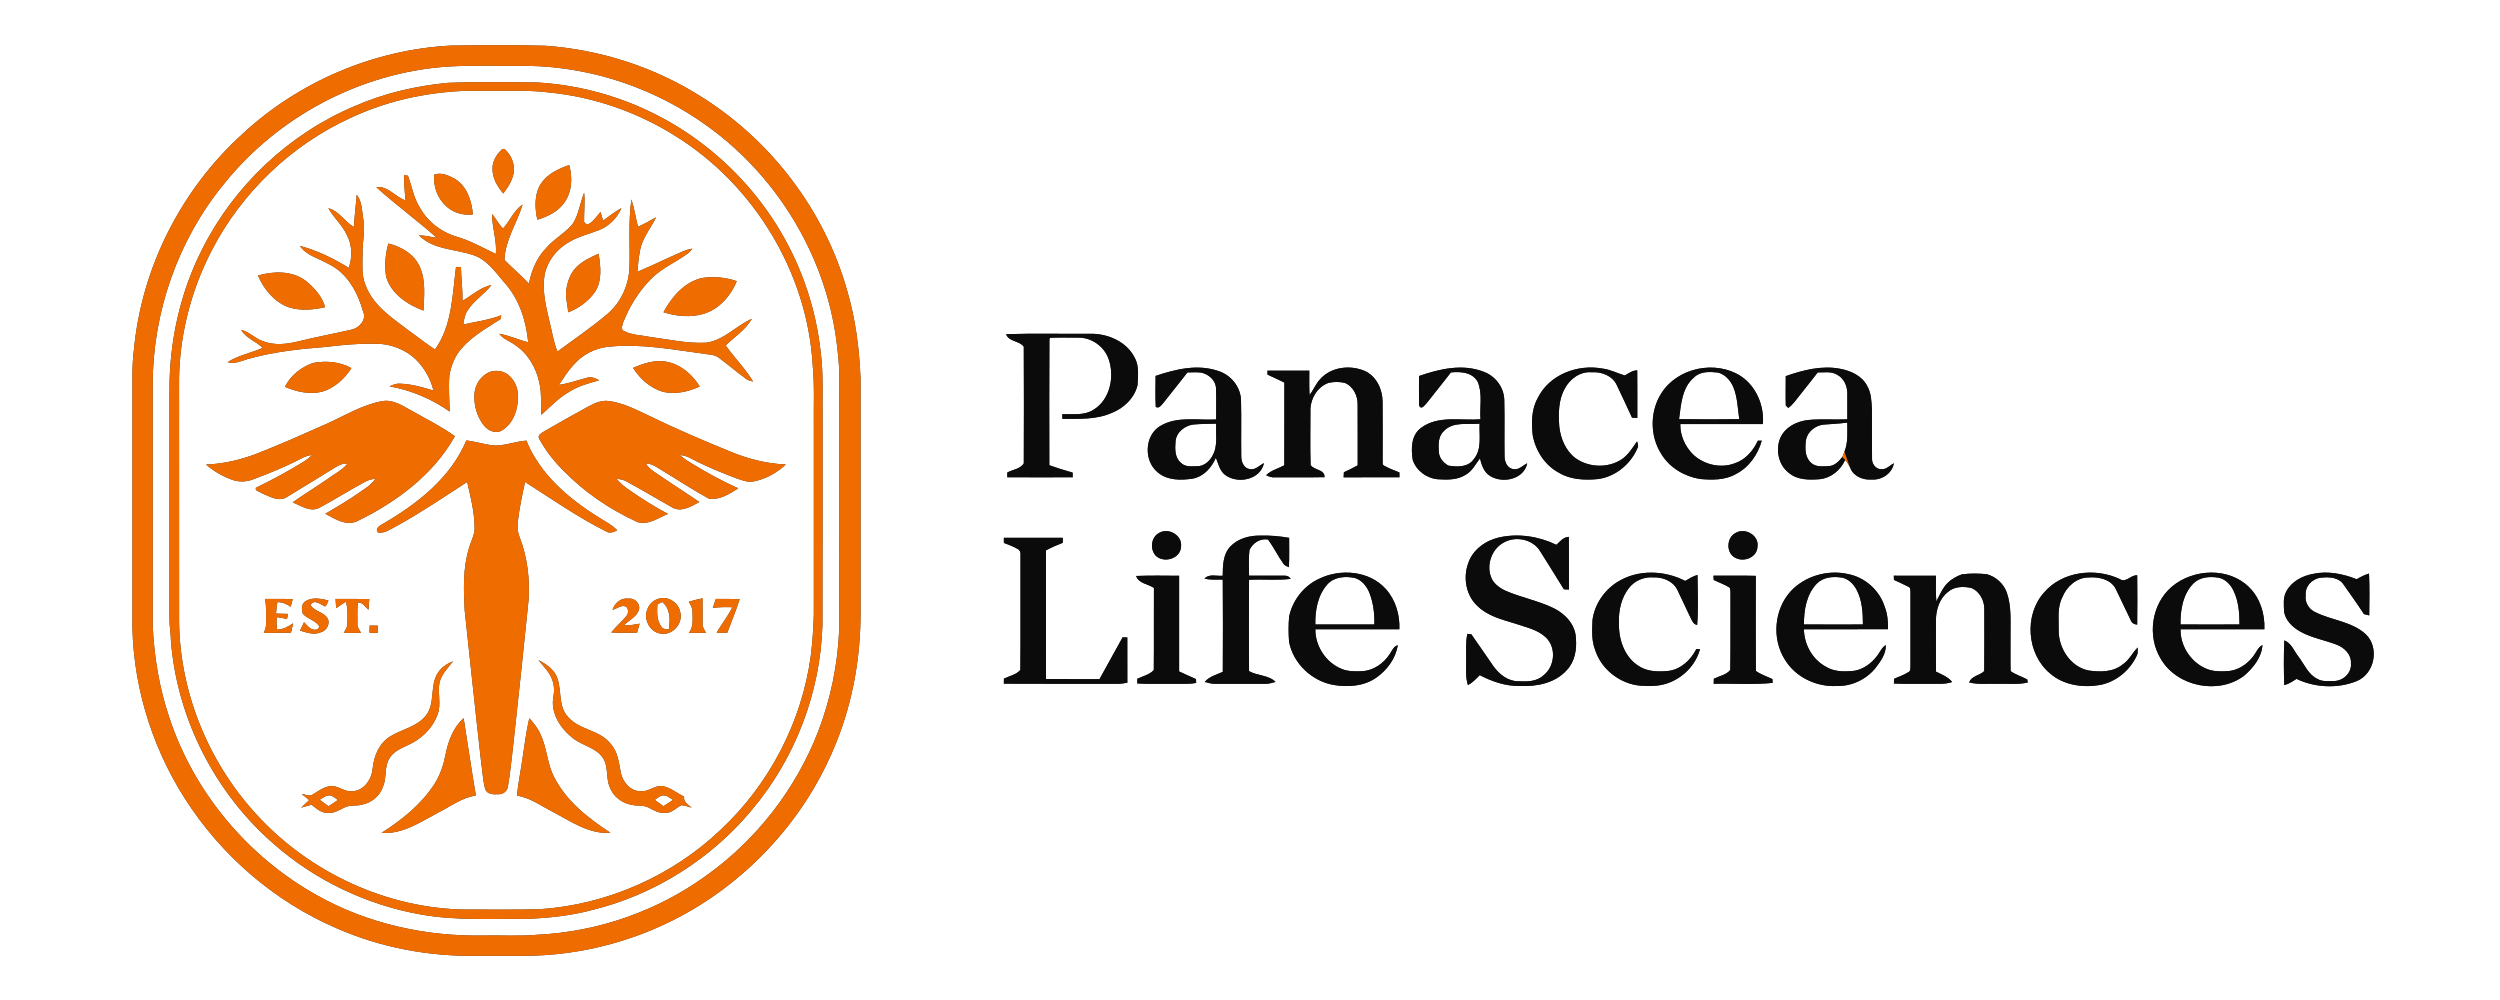 <?xml version="1.0" encoding="UTF-8" ?>
<!DOCTYPE svg PUBLIC "-//W3C//DTD SVG 1.1//EN" "http://www.w3.org/Graphics/SVG/1.1/DTD/svg11.dtd">
<svg width="1500pt" height="600pt" viewBox="0 0 1500 600" version="1.1" xmlns="http://www.w3.org/2000/svg">
<rect x="0" y="0" width="1500" height="600" fill="#333333" stroke="none"/>
<g id="#ffffffff">
<path fill="#ffffff" opacity="1.00" d=" M 0.00 0.00 L 1500.00 0.00 L 1500.00 600.00 L 0.00 600.00 L 0.00 0.00 M 270.38 27.35 C 224.24 29.81 179.22 48.97 145.41 80.45 C 108.78 113.67 84.86 160.69 80.34 209.99 C 79.05 219.60 79.55 229.33 79.45 239.00 C 79.44 282.33 79.45 325.67 79.44 369.00 C 78.69 407.73 90.08 446.46 110.89 479.08 C 132.68 513.27 164.72 540.96 202.02 556.97 C 228.67 568.70 257.94 574.08 287.00 573.46 C 300.59 573.24 314.23 573.95 327.80 573.02 C 363.26 570.55 397.97 558.42 427.26 538.27 C 460.39 515.52 486.89 483.01 501.71 445.59 C 511.78 420.71 516.46 393.79 516.34 367.00 C 516.34 320.33 516.36 273.66 516.33 226.99 C 515.61 209.21 513.34 191.41 508.28 174.30 C 494.73 126.27 462.52 83.97 420.16 57.68 C 392.29 40.10 359.98 29.77 327.15 27.43 C 308.23 26.97 289.30 27.07 270.38 27.35 M 603.66 200.50 C 605.28 205.14 611.59 204.32 614.26 207.99 C 614.37 231.33 614.36 254.68 614.27 278.02 C 612.30 281.39 607.62 281.71 604.39 283.49 C 604.38 284.21 604.36 285.64 604.36 286.35 C 617.44 286.42 630.52 286.40 643.61 286.36 C 643.60 285.66 643.60 284.27 643.59 283.57 C 638.88 282.23 634.20 280.81 629.60 279.14 C 629.59 253.87 629.47 228.59 629.65 203.33 L 630.13 202.66 C 635.76 202.42 641.41 202.60 647.05 202.58 C 655.05 202.49 662.62 207.95 665.20 215.49 C 668.88 226.03 666.05 239.86 656.03 245.90 C 650.44 249.47 643.62 248.30 637.36 248.51 C 637.39 249.44 637.41 250.38 637.45 251.31 C 647.29 251.26 657.60 251.87 666.83 247.83 C 674.21 244.99 680.71 238.88 682.53 231.03 C 682.76 225.47 683.64 219.37 680.66 214.35 C 675.76 204.76 664.33 200.03 653.99 200.27 C 637.21 200.40 620.43 199.97 603.66 200.50 M 693.35 225.55 C 693.34 231.75 693.12 237.95 693.45 244.14 C 695.42 245.32 696.72 243.18 697.88 241.91 C 702.68 235.72 707.69 229.71 712.43 223.47 C 715.20 223.40 717.99 223.25 720.76 223.56 C 725.18 224.51 729.44 228.17 729.60 232.94 C 729.85 239.19 729.65 245.44 729.69 251.69 C 718.62 252.29 706.50 249.56 696.42 255.44 C 686.65 260.98 686.08 276.45 694.61 283.38 C 700.42 288.38 708.69 288.25 715.84 287.14 C 722.37 285.79 726.99 280.52 729.53 274.63 C 730.99 278.21 731.81 282.39 735.02 284.91 C 742.52 290.60 756.25 287.97 758.39 277.85 C 755.67 279.20 753.33 282.08 750.00 281.50 C 746.46 281.11 744.75 277.24 744.76 274.05 C 744.59 262.70 744.90 251.34 744.61 239.99 C 744.31 232.05 738.49 224.92 730.95 222.59 C 718.59 218.29 705.32 221.51 693.35 225.55 M 851.41 225.61 C 851.45 231.49 851.30 237.38 851.44 243.27 C 852.77 246.23 854.70 243.16 856.02 241.86 C 860.78 235.68 865.79 229.68 870.52 223.46 C 876.36 222.85 883.57 223.32 886.66 229.18 C 889.62 236.24 887.74 244.15 888.29 251.57 C 876.43 252.52 862.92 249.03 852.65 256.72 C 846.62 261.12 846.60 269.23 847.63 275.91 C 849.77 282.47 856.15 287.10 862.96 287.57 C 868.44 287.90 874.32 288.01 879.17 285.00 C 883.26 282.85 885.28 278.52 887.98 275.00 C 888.94 279.02 890.41 283.47 894.21 285.67 C 901.76 290.24 914.41 287.60 916.32 277.96 C 913.65 279.31 911.30 282.12 908.02 281.49 C 904.50 281.05 902.83 277.26 902.73 274.10 C 902.54 262.81 902.85 251.51 902.58 240.22 C 902.51 232.64 897.34 225.66 890.26 223.08 C 877.64 218.09 863.74 221.32 851.41 225.61 M 922.68 238.79 C 918.80 245.54 918.85 253.55 919.61 261.06 C 921.30 270.36 926.89 279.14 935.35 283.64 C 942.42 287.91 950.98 288.17 958.98 287.42 C 969.46 285.94 978.54 278.32 982.57 268.65 C 983.24 267.39 982.62 266.06 982.23 264.84 C 979.43 268.78 976.89 273.13 972.71 275.79 C 964.46 281.02 953.14 280.53 945.24 274.85 C 939.40 270.45 936.39 263.13 935.57 256.03 C 935.03 248.26 934.96 239.95 938.96 232.98 C 942.03 227.22 948.26 222.75 955.01 223.37 C 960.83 222.92 967.49 225.41 970.04 231.00 C 973.09 237.54 976.29 244.01 979.22 250.61 C 980.02 250.65 981.60 250.73 982.39 250.78 C 982.38 241.25 982.46 231.73 982.34 222.21 C 979.46 222.20 977.24 223.98 974.86 225.30 C 970.35 223.94 966.10 221.65 961.36 221.12 C 946.55 218.37 929.49 224.80 922.68 238.79 M 996.92 235.80 C 989.90 246.58 989.82 261.45 996.73 272.30 C 1001.65 280.53 1010.63 285.88 1019.99 287.39 C 1027.19 288.01 1034.89 288.18 1041.38 284.50 C 1049.29 280.56 1054.72 272.79 1057.06 264.41 C 1056.48 264.41 1055.32 264.40 1054.73 264.40 C 1051.97 270.34 1047.39 275.77 1041.02 277.90 C 1032.42 281.31 1022.12 278.81 1015.57 272.43 C 1010.97 267.64 1008.01 261.15 1008.19 254.45 C 1024.70 254.40 1041.22 254.39 1057.73 254.45 C 1058.61 243.44 1053.77 231.77 1044.41 225.62 C 1029.24 215.92 1006.68 220.54 996.92 235.80 M 1071.44 225.67 C 1071.45 231.54 1071.30 237.42 1071.47 243.29 C 1071.84 243.66 1072.58 244.40 1072.95 244.77 C 1075.86 242.73 1077.76 239.66 1079.99 236.97 C 1083.51 232.45 1087.17 228.04 1090.62 223.46 C 1094.49 223.55 1098.77 222.64 1102.24 224.83 C 1106.32 226.87 1108.35 231.57 1108.39 235.96 C 1108.42 241.17 1108.34 246.38 1108.40 251.59 C 1100.59 251.94 1092.73 251.24 1084.95 252.00 C 1077.76 252.75 1070.20 256.71 1067.75 263.91 C 1065.46 270.83 1067.35 279.20 1073.30 283.72 C 1078.46 288.11 1085.67 288.02 1092.05 287.49 C 1098.71 286.76 1104.38 282.03 1107.05 275.99 C 1108.43 277.34 1109.26 279.13 1110.21 280.80 C 1112.09 285.84 1117.95 288.14 1123.01 287.71 C 1129.01 288.17 1135.32 284.07 1136.32 277.94 C 1133.92 279.18 1131.92 281.73 1129.01 281.53 C 1125.57 281.76 1122.98 278.28 1123.22 275.04 C 1123.07 265.36 1123.25 255.68 1123.16 246.00 C 1122.89 241.14 1122.87 236.03 1120.36 231.69 C 1117.33 225.55 1110.54 222.47 1104.13 221.27 C 1093.05 219.12 1081.86 222.05 1071.44 225.67 M 792.29 227.30 C 789.52 230.11 788.17 233.92 785.73 236.98 C 785.44 232.12 785.61 227.26 785.59 222.40 C 777.20 222.39 768.82 222.36 760.45 222.42 C 760.46 223.01 760.49 224.18 760.51 224.77 C 763.88 226.34 767.30 227.85 770.62 229.55 C 770.55 246.10 770.63 262.65 770.58 279.20 C 766.94 281.16 762.68 282.12 759.68 285.12 C 761.33 285.93 763.10 286.60 765.00 286.41 C 774.90 286.32 784.82 286.50 794.72 286.30 C 794.89 281.45 788.15 282.21 786.36 278.93 C 786.04 268.30 786.27 257.65 786.26 247.01 C 785.91 239.83 790.12 232.24 797.05 229.73 C 800.26 229.00 803.67 229.00 806.89 229.73 C 812.02 231.83 814.78 237.62 814.57 242.97 C 814.66 255.04 814.58 267.12 814.61 279.20 C 811.90 280.70 809.15 282.10 806.33 283.35 C 806.29 284.11 806.21 285.63 806.17 286.39 C 817.34 286.37 828.51 286.42 839.68 286.36 C 839.67 285.64 839.65 284.19 839.64 283.46 C 836.55 282.19 833.37 281.09 830.49 279.41 C 829.16 278.86 829.76 277.11 829.58 276.03 C 829.59 264.34 829.67 252.65 829.55 240.97 C 829.50 233.52 825.77 225.52 818.62 222.48 C 810.00 218.86 798.76 220.14 792.29 227.30 M 695.55 319.71 C 690.55 322.23 689.81 329.65 693.55 333.52 C 698.52 338.10 708.35 335.17 708.62 327.99 C 709.53 321.26 701.23 316.41 695.55 319.71 M 1041.53 319.69 C 1035.77 322.40 1035.45 331.97 1041.29 334.73 C 1046.51 337.49 1054.33 334.36 1054.49 327.99 C 1055.50 321.27 1047.18 316.44 1041.53 319.69 M 738.05 328.07 C 733.78 332.74 733.67 339.47 733.64 345.44 C 729.97 345.82 725.39 344.04 722.67 347.25 C 726.28 347.98 729.98 347.75 733.65 347.78 C 733.80 366.22 733.77 384.66 733.67 403.11 C 729.90 404.81 725.61 405.90 722.82 409.15 C 724.83 409.66 726.85 410.35 728.96 410.29 C 738.98 410.28 749.00 410.26 759.01 410.29 C 761.17 410.39 763.25 409.71 765.32 409.15 C 761.09 404.92 754.42 405.56 749.42 402.67 C 749.31 384.41 749.33 366.14 749.42 347.88 C 757.75 347.40 766.14 348.33 774.45 347.33 C 773.57 346.00 772.38 345.36 770.87 345.41 C 763.72 345.35 756.58 345.43 749.43 345.41 C 749.44 340.27 749.04 335.10 749.68 330.00 C 751.54 325.83 756.27 322.74 760.88 323.77 C 764.20 328.32 766.68 333.44 769.93 338.04 C 770.64 339.32 772.10 339.71 773.33 340.35 C 773.68 334.47 773.45 328.58 773.49 322.70 C 767.72 321.69 761.87 321.18 756.01 321.36 C 749.51 321.27 742.58 323.18 738.05 328.07 M 880.87 338.09 C 877.78 346.67 879.58 357.27 886.45 363.57 C 892.54 369.63 901.17 371.72 909.13 374.15 C 915.44 376.39 922.51 377.65 927.52 382.46 C 933.89 388.44 932.96 399.88 926.14 405.16 C 922.05 409.03 916.22 409.04 910.97 408.75 C 904.85 408.81 899.64 404.62 896.19 399.92 C 891.69 393.46 887.29 386.94 882.75 380.51 C 882.17 380.46 881.01 380.37 880.43 380.32 C 879.24 385.47 879.82 390.77 879.70 396.00 C 879.80 401.04 879.16 406.20 880.77 411.08 C 883.54 409.60 885.66 407.28 887.84 405.08 C 895.30 408.96 903.49 411.79 912.02 411.59 C 922.02 412.02 933.13 409.89 940.06 402.06 C 944.90 397.03 946.14 389.73 945.54 383.01 C 945.36 374.91 939.17 368.33 932.24 364.92 C 922.97 360.42 912.71 358.53 903.29 354.43 C 899.53 352.64 895.73 349.92 894.46 345.77 C 891.85 338.27 895.30 329.14 902.38 325.44 C 909.57 321.41 919.98 323.62 924.20 330.91 C 928.92 338.47 933.69 345.99 938.34 353.60 C 939.34 353.64 940.35 353.67 941.38 353.71 C 941.32 343.18 941.47 332.64 941.29 322.11 C 938.06 322.25 936.01 324.86 933.85 326.90 C 923.18 321.74 910.87 319.85 899.25 322.51 C 891.18 324.40 883.47 329.96 880.87 338.09 M 602.30 322.68 C 602.31 323.45 602.32 324.98 602.33 325.74 C 605.13 326.89 608.05 327.82 610.64 329.42 C 611.94 330.09 612.50 331.52 612.30 332.93 C 612.23 355.94 612.41 378.96 612.22 401.97 C 609.73 404.85 605.66 405.58 602.34 407.18 C 602.33 407.94 602.31 409.45 602.30 410.21 C 624.88 410.37 647.46 410.21 670.04 410.29 C 672.18 410.34 674.30 410.01 676.41 409.64 C 676.35 400.57 676.39 391.51 676.39 382.45 C 675.43 382.43 674.49 382.41 673.56 382.40 C 668.95 390.76 664.35 399.13 659.71 407.47 C 649.00 407.43 638.29 407.53 627.58 407.41 C 627.56 381.68 627.61 355.95 627.56 330.22 C 630.82 328.49 634.21 326.99 637.67 325.67 C 637.67 324.93 637.68 323.43 637.68 322.69 C 625.89 322.66 614.09 322.67 602.30 322.68 M 791.38 347.30 C 782.30 351.50 775.51 360.17 773.48 369.95 C 773.02 374.97 773.06 380.05 773.44 385.07 C 775.91 398.11 787.19 408.71 800.18 410.97 C 808.80 412.41 818.33 411.79 825.69 406.64 C 832.21 402.13 837.46 395.06 838.65 387.12 C 836.20 387.78 835.33 390.22 834.05 392.12 C 830.40 397.97 824.04 402.45 817.02 402.72 C 813.08 402.89 809.01 402.92 805.29 401.46 C 795.73 397.78 789.07 387.76 789.22 377.55 C 806.02 377.55 822.82 377.55 839.62 377.55 C 840.00 368.92 837.34 359.98 831.55 353.48 C 821.70 342.41 804.23 340.99 791.38 347.30 M 970.22 349.34 C 962.40 354.34 956.73 362.75 955.50 371.98 C 955.27 377.91 954.83 384.07 957.01 389.72 C 960.64 401.48 971.79 410.20 983.97 411.39 C 989.44 411.78 995.09 411.83 1000.35 410.01 C 1009.67 406.88 1017.47 399.04 1020.00 389.48 C 1019.45 389.46 1018.34 389.44 1017.79 389.42 C 1014.56 395.95 1008.49 401.64 1001.04 402.56 C 995.06 403.11 988.55 403.11 983.35 399.68 C 974.70 394.41 971.13 383.68 971.38 374.00 C 971.02 366.47 972.75 358.52 977.55 352.56 C 980.99 348.27 986.55 346.02 992.01 346.43 C 997.58 346.21 1003.72 348.57 1006.35 353.79 C 1009.10 359.30 1011.56 364.95 1014.25 370.49 C 1015.20 372.32 1015.94 374.61 1018.30 374.97 C 1019.07 365.02 1018.64 354.94 1018.50 344.95 C 1015.84 345.70 1013.48 347.15 1011.13 348.55 C 998.50 342.05 982.41 341.53 970.22 349.34 M 1074.55 354.62 C 1064.45 365.63 1062.95 383.29 1071.00 395.87 C 1077.37 406.33 1089.88 412.26 1102.00 411.59 C 1111.04 411.87 1119.91 407.60 1125.52 400.54 C 1128.47 396.63 1131.70 392.13 1131.48 387.03 C 1129.02 388.49 1128.03 391.27 1126.35 393.43 C 1122.70 398.30 1117.24 402.24 1111.02 402.66 C 1105.82 403.05 1100.26 402.91 1095.68 400.11 C 1087.51 395.81 1082.46 386.69 1082.36 377.55 C 1099.17 377.52 1115.98 377.59 1132.79 377.52 C 1132.88 372.95 1132.50 368.35 1130.82 364.06 C 1127.72 354.20 1119.04 346.41 1108.88 344.45 C 1096.74 341.67 1083.14 345.51 1074.55 354.62 M 1226.46 355.48 C 1214.32 369.01 1216.00 392.38 1229.99 404.02 C 1238.08 411.13 1249.64 412.77 1259.98 410.99 C 1269.70 409.13 1278.07 402.14 1282.14 393.20 C 1282.87 391.74 1282.53 390.04 1282.63 388.49 C 1279.41 391.67 1277.52 396.07 1273.66 398.63 C 1267.92 403.37 1259.93 403.32 1252.95 402.27 C 1242.08 399.93 1235.02 388.69 1235.21 377.98 C 1235.36 371.43 1234.25 364.42 1237.40 358.37 C 1239.92 351.99 1245.83 346.62 1252.94 346.48 C 1258.79 346.00 1265.86 347.32 1269.12 352.73 C 1272.36 359.16 1275.27 365.77 1278.50 372.22 C 1279.10 373.87 1280.59 374.68 1282.32 374.77 C 1282.45 364.91 1282.43 355.04 1282.33 345.17 C 1278.44 344.85 1275.58 350.02 1271.83 347.42 C 1257.05 340.46 1237.43 342.76 1226.46 355.48 M 1303.08 352.05 C 1290.83 362.46 1288.14 381.80 1296.53 395.40 C 1306.24 412.03 1331.11 417.04 1346.45 405.44 C 1351.90 400.76 1357.04 394.41 1357.45 386.99 C 1354.68 388.48 1353.72 391.61 1351.85 393.93 C 1348.07 398.81 1342.33 402.54 1336.02 402.72 C 1332.08 402.90 1328.00 402.91 1324.29 401.44 C 1314.77 397.74 1308.10 387.76 1308.33 377.55 C 1325.10 377.54 1341.86 377.56 1358.63 377.55 C 1359.01 368.49 1356.13 358.91 1349.57 352.45 C 1337.36 340.15 1315.87 341.17 1303.08 352.05 M 1387.95 344.31 C 1381.54 345.44 1375.10 348.79 1371.89 354.67 C 1369.69 358.42 1370.31 362.96 1370.47 367.11 C 1371.36 372.32 1375.53 376.28 1379.94 378.83 C 1386.78 382.70 1394.66 384.00 1401.95 386.78 C 1406.56 388.53 1410.94 392.68 1410.55 398.00 C 1411.17 403.81 1405.65 408.80 1400.04 408.61 C 1396.83 408.62 1393.37 409.09 1390.49 407.37 C 1384.91 404.76 1382.64 398.58 1379.07 393.97 C 1376.38 390.63 1374.90 385.82 1370.57 384.25 C 1370.20 393.18 1370.26 402.14 1370.54 411.07 C 1373.24 410.40 1375.58 408.84 1377.90 407.33 C 1388.95 412.62 1402.50 413.28 1413.89 408.71 C 1424.76 404.45 1427.86 388.57 1419.46 380.54 C 1410.94 372.75 1398.69 372.21 1388.76 367.10 C 1385.06 365.23 1382.80 361.15 1383.41 357.02 C 1382.91 351.61 1387.72 346.88 1392.97 346.56 C 1397.60 346.08 1403.35 346.45 1406.16 350.75 C 1410.29 356.61 1414.45 362.44 1418.36 368.45 C 1419.16 368.65 1420.75 369.05 1421.54 369.25 C 1421.62 360.88 1421.83 352.49 1421.41 344.12 C 1418.79 344.94 1416.35 346.16 1414.00 347.53 C 1405.79 344.28 1396.70 342.40 1387.95 344.31 M 681.69 345.58 C 683.11 350.15 688.86 350.33 692.35 352.75 C 692.25 369.18 692.43 385.61 692.27 402.04 C 689.71 404.85 685.72 405.67 682.39 407.26 C 682.38 407.96 682.37 409.36 682.36 410.06 C 689.23 410.51 696.12 410.17 703.00 410.27 C 707.90 410.15 712.86 410.67 717.71 409.75 C 717.68 409.17 717.62 408.02 717.59 407.45 C 714.19 405.98 710.84 404.40 707.47 402.87 C 707.47 383.73 707.45 364.59 707.48 345.46 C 698.89 345.43 690.28 345.22 681.69 345.58 M 1028.09 345.41 C 1028.13 346.06 1028.19 347.35 1028.23 348.00 C 1031.37 349.47 1034.66 350.69 1037.66 352.48 C 1038.51 353.79 1038.18 355.44 1038.29 356.92 C 1038.17 371.93 1038.41 386.95 1038.17 401.95 C 1035.82 404.96 1031.60 405.60 1028.30 407.23 C 1028.28 407.99 1028.24 409.51 1028.22 410.27 C 1039.99 409.96 1051.86 410.94 1063.58 409.73 C 1063.55 409.16 1063.49 408.02 1063.47 407.45 C 1060.14 405.86 1056.56 404.71 1053.53 402.60 C 1053.39 383.57 1053.47 364.53 1053.50 345.51 C 1045.03 345.28 1036.56 345.45 1028.09 345.41 M 1136.29 345.42 C 1136.30 346.05 1136.34 347.30 1136.36 347.93 C 1139.24 349.33 1142.21 350.55 1145.05 352.06 C 1146.63 352.66 1146.12 354.61 1146.28 355.92 C 1146.25 370.29 1146.24 384.67 1146.28 399.05 C 1146.12 400.45 1146.67 402.42 1145.13 403.25 C 1142.40 404.94 1139.35 406.03 1136.42 407.28 C 1136.40 407.99 1136.37 409.40 1136.35 410.11 C 1143.22 410.45 1150.11 410.20 1157.00 410.27 C 1161.78 410.18 1166.68 410.79 1171.31 409.21 C 1168.82 406.11 1165.04 404.69 1161.59 402.98 C 1161.52 392.64 1161.56 382.31 1161.56 371.97 C 1161.62 365.66 1163.75 358.93 1168.98 355.02 C 1172.70 351.82 1177.99 351.82 1182.55 352.71 C 1187.83 354.67 1190.82 360.51 1190.58 365.96 C 1190.57 378.19 1190.69 390.44 1190.53 402.67 C 1187.80 405.38 1182.88 405.46 1181.51 409.47 C 1187.23 410.89 1193.17 410.07 1199.00 410.27 C 1204.87 410.08 1210.85 410.86 1216.64 409.51 C 1216.57 409.04 1216.43 408.12 1216.36 407.66 C 1213.07 405.91 1209.39 404.86 1206.36 402.67 C 1206.19 395.79 1206.36 388.89 1206.30 382.00 C 1206.19 373.06 1207.07 363.81 1203.97 355.24 C 1201.98 350.02 1197.43 345.99 1192.08 344.52 C 1187.11 344.04 1182.04 343.94 1177.10 344.63 C 1173.99 345.72 1171.05 347.39 1168.67 349.68 C 1165.50 352.78 1163.86 356.97 1161.81 360.81 C 1161.34 355.70 1161.61 350.56 1161.57 345.43 C 1153.14 345.38 1144.71 345.39 1136.29 345.42 Z" />
<path fill="#ffffff" opacity="1.00" d=" M 268.32 39.98 C 284.52 38.97 300.78 39.68 317.00 39.51 C 355.83 40.21 394.26 53.41 425.51 76.44 C 468.28 107.64 497.27 157.26 502.49 210.03 C 504.21 222.28 503.33 234.68 503.55 247.00 C 503.51 290.67 503.64 334.35 503.49 378.02 C 502.64 398.89 498.33 419.62 490.83 439.12 C 477.53 473.18 454.32 503.36 424.63 524.73 C 395.10 546.42 359.07 559.08 322.50 560.83 C 311.70 561.84 300.83 561.07 290.00 561.31 C 255.59 561.92 220.77 554.33 190.64 537.42 C 149.05 514.42 116.33 475.56 101.52 430.33 C 95.50 412.53 92.46 393.79 91.63 375.05 C 91.60 327.03 91.63 279.02 91.61 231.00 C 91.62 187.50 106.70 144.05 134.36 110.38 C 166.80 69.83 216.47 43.56 268.32 39.98 M 268.46 49.71 C 249.33 51.56 230.38 55.98 212.75 63.71 C 173.46 80.30 140.56 111.30 121.40 149.36 C 108.10 175.45 101.63 204.78 101.67 234.00 C 101.68 279.67 101.68 325.34 101.67 371.01 C 101.61 375.71 102.54 380.34 102.58 385.03 C 106.40 431.27 128.95 475.57 163.90 506.05 C 189.00 528.25 220.36 543.16 253.37 548.85 C 274.06 552.45 295.11 551.12 316.00 551.35 C 329.07 550.79 342.19 549.49 354.86 546.10 C 392.26 537.07 426.46 515.59 451.03 486.02 C 477.12 455.19 492.27 415.37 493.48 375.03 C 493.61 333.69 493.50 292.34 493.54 251.00 C 493.33 237.98 494.16 224.88 492.50 211.93 C 489.77 186.17 481.46 161.00 468.22 138.74 C 455.04 116.44 436.99 97.08 415.84 82.16 C 388.43 62.83 355.55 51.30 322.06 49.45 C 304.20 49.39 286.31 48.99 268.46 49.71 Z" />
<path fill="#ffffff" opacity="1.00" d=" M 272.50 54.85 C 279.65 54.26 286.83 54.57 294.00 54.48 C 305.68 54.61 317.40 54.01 329.02 55.44 C 356.06 58.03 382.41 67.21 405.39 81.67 C 452.35 110.95 484.30 163.36 487.58 218.72 C 488.82 231.78 488.11 244.90 488.29 258.00 C 488.29 292.33 488.29 326.67 488.29 361.00 C 488.49 371.71 487.79 382.42 486.53 393.05 C 481.25 432.96 461.59 470.73 432.12 498.13 C 402.98 525.75 364.07 542.82 324.00 545.51 C 310.67 545.92 297.34 545.68 284.00 545.73 C 236.64 546.49 189.74 526.04 157.01 491.99 C 126.38 460.42 107.93 417.06 107.47 372.99 C 107.43 326.00 107.46 279.00 107.45 232.00 C 107.03 203.64 114.05 175.29 127.09 150.14 C 144.99 115.58 174.58 87.17 209.96 70.90 C 229.54 61.64 250.93 56.41 272.50 54.85 M 299.46 91.44 C 297.17 94.07 295.46 97.43 295.51 100.99 C 295.30 106.70 298.40 111.89 301.97 116.11 C 304.90 112.20 307.73 107.88 308.31 102.91 C 308.90 97.83 306.41 92.75 302.72 89.37 C 301.21 89.08 300.37 90.53 299.46 91.44 M 324.81 109.84 C 320.46 116.27 320.80 124.59 322.39 131.86 C 328.74 129.92 335.22 126.78 338.95 121.04 C 343.32 114.66 343.52 106.26 341.53 99.02 C 335.24 101.19 328.70 104.19 324.81 109.84 M 260.51 104.82 C 259.84 111.92 262.62 119.31 268.03 124.00 C 272.30 127.84 278.07 129.28 283.71 128.69 C 283.07 120.53 280.17 111.62 272.75 107.21 C 269.15 105.24 264.51 103.20 260.51 104.82 M 242.38 105.15 C 242.48 110.21 242.76 115.26 243.37 120.28 C 237.16 118.23 232.89 111.44 225.78 112.29 C 237.45 122.93 250.34 132.18 262.10 142.73 C 258.51 142.16 254.97 141.25 251.32 141.17 C 260.02 149.94 273.11 149.31 284.07 153.11 C 292.22 155.78 297.21 163.26 302.56 169.46 C 311.50 179.20 315.64 192.46 316.94 205.38 C 311.07 203.91 305.53 201.27 299.56 200.25 C 301.89 203.55 305.98 204.63 309.08 207.01 C 316.79 212.17 321.76 220.71 323.61 229.70 C 325.10 236.00 324.39 242.52 324.77 248.92 C 330.25 244.01 335.33 238.53 341.83 234.92 C 347.18 231.48 353.39 229.94 359.43 228.20 C 357.33 226.85 354.85 225.92 352.34 226.61 C 346.70 228.09 341.19 230.13 335.38 230.91 C 338.08 226.83 340.67 222.64 344.02 219.05 C 349.42 212.74 357.22 208.69 365.51 208.02 C 385.05 205.98 404.52 209.96 423.84 212.46 C 426.43 212.82 429.25 213.02 431.39 214.70 C 436.90 218.79 442.12 223.27 447.66 227.33 C 448.88 228.23 450.39 228.55 451.84 228.96 C 447.27 221.11 440.61 214.74 435.46 207.29 C 440.67 201.97 447.43 197.90 451.12 191.27 C 441.73 195.42 434.41 204.07 423.91 205.60 C 412.37 206.25 400.99 203.57 389.61 202.09 C 384.53 201.02 379.02 201.09 374.35 198.61 C 372.30 197.73 373.43 195.29 373.79 193.71 C 377.59 184.01 383.15 174.91 390.49 167.48 C 396.87 160.88 405.58 157.39 412.84 151.95 C 413.84 151.17 414.61 150.14 415.42 149.17 C 413.45 149.53 411.51 150.05 409.68 150.84 C 400.54 154.82 391.59 159.24 382.40 163.09 C 382.76 158.64 383.26 154.20 384.10 149.82 C 385.52 142.58 390.49 136.88 393.64 130.38 C 390.07 132.38 386.52 134.45 382.76 136.06 C 381.43 130.60 380.60 125.01 378.84 119.66 C 376.93 133.05 378.05 146.59 377.70 160.06 C 377.39 170.79 372.66 181.44 364.42 188.42 C 354.88 196.49 344.52 203.52 334.47 210.92 C 332.13 205.31 331.29 199.24 329.82 193.38 C 327.62 184.10 325.19 174.55 326.73 164.96 C 328.50 156.17 334.69 148.62 342.61 144.57 C 347.84 141.66 353.71 140.29 359.25 138.13 C 365.34 135.76 370.29 130.84 372.88 124.86 C 368.94 126.97 365.47 129.80 361.85 132.40 C 361.36 130.64 360.86 128.88 360.34 127.14 C 358.28 129.57 356.41 132.27 353.78 134.14 C 352.40 134.84 351.30 134.53 350.47 133.20 C 350.33 127.35 351.09 121.50 350.50 115.66 C 347.91 121.82 347.35 128.85 343.51 134.46 C 338.99 140.00 332.36 143.31 327.74 148.79 C 322.05 154.60 318.88 162.32 317.35 170.21 C 312.71 165.21 307.44 160.83 302.70 155.97 C 303.05 143.98 310.20 133.89 313.56 122.70 C 308.31 126.25 306.02 132.50 301.85 137.07 C 299.12 134.60 297.59 131.16 295.26 128.36 C 295.15 136.45 298.20 144.25 297.52 152.39 C 289.84 148.77 282.45 144.47 274.24 142.10 C 264.54 139.28 256.05 132.61 251.36 123.63 C 248.02 118.00 247.05 111.45 244.75 105.41 C 244.16 105.35 242.97 105.22 242.38 105.15 M 214.06 116.81 C 213.42 123.27 212.74 129.73 212.27 136.21 C 206.76 133.01 203.41 126.54 197.01 124.93 C 200.19 130.59 205.30 134.94 208.07 140.88 C 211.35 146.91 211.45 154.31 209.29 160.73 C 200.11 155.06 190.34 150.29 179.87 147.51 C 183.99 153.47 191.51 155.05 197.45 158.57 C 208.52 164.01 214.74 175.62 217.90 187.07 C 220.04 191.87 215.54 196.80 210.99 197.77 C 200.34 200.20 189.59 202.20 178.98 204.83 C 171.94 206.56 164.24 207.44 157.38 204.55 C 152.80 203.02 149.54 198.91 144.72 198.00 C 147.65 202.98 153.65 204.73 157.60 208.75 C 150.67 211.78 143.01 213.18 136.58 217.27 C 141.15 218.74 145.51 216.15 149.86 215.10 C 164.69 211.01 180.08 209.34 195.38 208.18 C 204.88 207.02 214.42 206.02 224.02 206.29 C 229.91 206.01 235.82 207.25 241.10 209.88 C 250.86 214.43 257.49 224.10 260.09 234.35 C 253.55 232.33 246.85 230.38 239.96 230.20 C 237.73 230.01 235.67 230.91 233.71 231.82 C 246.70 234.12 259.05 239.31 269.80 246.95 C 269.70 239.72 269.02 232.47 269.66 225.25 C 270.65 219.34 272.93 213.51 276.99 209.02 C 283.46 201.49 292.31 196.70 300.51 191.33 C 300.57 190.79 300.68 189.70 300.74 189.15 C 293.42 192.01 285.60 193.00 277.98 194.71 C 278.35 191.83 278.83 188.86 280.47 186.39 C 284.25 180.35 290.59 176.58 294.90 170.98 C 288.27 172.39 283.22 177.19 277.51 180.50 C 277.62 173.70 276.76 166.95 276.55 160.17 C 275.56 160.21 274.57 160.25 273.58 160.29 C 271.40 177.09 271.27 195.39 261.00 209.73 C 256.12 206.45 251.43 202.90 246.72 199.40 C 236.30 191.47 224.03 183.92 219.29 171.03 C 216.82 164.98 217.51 158.37 217.53 152.00 C 217.39 145.43 219.15 138.89 218.09 132.33 C 217.18 127.08 217.44 121.25 214.06 116.81 M 231.64 165.95 C 234.61 176.23 244.54 182.88 254.13 186.36 C 254.42 177.64 255.61 168.41 251.92 160.19 C 248.63 152.56 240.79 147.98 233.01 146.11 C 231.16 152.53 230.72 159.34 231.64 165.95 M 345.58 160.56 C 341.87 164.47 340.17 169.85 339.64 175.11 C 339.41 179.24 340.56 183.28 340.93 187.38 C 347.31 184.94 353.15 180.67 357.07 175.05 C 361.40 168.20 360.38 159.81 359.17 152.24 C 354.29 154.36 349.34 156.70 345.58 160.56 M 154.78 165.32 C 158.31 173.47 164.39 181.03 172.89 184.25 C 180.02 186.64 187.88 185.94 195.10 184.30 C 193.24 177.88 188.59 172.65 183.48 168.53 C 175.34 162.33 164.19 162.59 154.78 165.32 M 398.08 187.34 C 405.94 189.79 414.61 190.70 422.56 188.19 C 431.71 185.25 438.50 177.39 442.06 168.69 C 435.37 166.36 428.15 165.72 421.16 166.80 C 410.53 169.28 403.05 178.14 398.08 187.34 M 379.89 220.73 C 383.97 227.37 390.26 232.84 397.79 235.11 C 405.28 236.77 413.00 235.06 419.85 231.91 C 415.34 224.61 408.18 218.39 399.51 216.97 C 392.76 215.84 386.00 218.03 379.89 220.73 M 188.03 217.72 C 180.85 220.14 174.38 225.24 170.96 232.08 C 177.94 235.12 185.77 236.81 193.31 235.02 C 200.71 232.76 206.75 227.33 210.85 220.88 C 203.94 216.99 195.71 216.37 188.03 217.72 M 293.39 223.37 C 288.51 225.63 285.14 230.61 284.70 235.96 C 284.12 242.83 286.10 250.06 290.47 255.44 C 293.12 258.74 298.00 260.59 301.74 257.91 C 308.39 253.44 311.19 244.73 310.69 236.99 C 310.80 232.84 308.93 228.85 306.05 225.94 C 302.94 222.52 297.58 221.63 293.39 223.37 M 196.24 254.19 C 182.38 260.36 168.52 266.52 154.40 272.08 C 144.57 275.86 134.18 278.34 123.62 278.73 C 128.19 282.70 133.53 285.78 139.23 287.84 C 143.22 289.32 147.70 289.19 151.67 287.68 C 161.67 283.98 171.56 279.93 181.01 274.98 C 182.96 273.89 185.11 273.25 187.33 272.96 C 185.74 274.51 184.00 275.90 182.12 277.07 C 172.88 282.75 163.35 287.94 153.59 292.64 C 152.64 294.60 155.88 294.92 157.01 295.89 C 161.65 297.79 167.33 301.40 172.18 298.19 C 180.64 292.97 189.16 287.86 197.61 282.61 C 201.00 280.62 204.29 277.80 208.50 278.17 C 205.48 282.06 200.91 284.17 197.04 287.05 C 190.03 292.01 182.64 296.40 175.65 301.40 C 180.60 303.48 186.21 307.50 191.66 304.64 C 200.90 299.66 209.81 294.06 219.05 289.07 C 220.95 287.99 223.08 287.48 225.24 287.25 C 222.74 291.09 218.67 293.39 215.01 295.96 C 208.61 300.40 201.88 304.31 195.19 308.28 C 200.97 311.36 208.00 315.97 214.61 312.54 C 237.95 301.15 260.04 284.78 272.92 261.75 C 264.90 255.93 255.96 251.54 247.37 246.66 C 241.73 243.68 235.90 239.37 229.15 240.72 C 217.36 242.91 207.01 249.29 196.24 254.19 M 352.24 244.33 C 343.68 248.99 335.20 253.82 326.75 258.68 C 325.13 259.82 322.07 261.02 323.62 263.47 C 327.49 270.58 332.60 276.99 338.37 282.66 C 350.94 295.58 366.17 305.77 382.53 313.27 C 389.05 315.24 395.00 310.66 400.79 308.35 C 392.81 304.15 385.18 299.31 377.77 294.17 C 374.90 292.19 372.10 290.02 369.92 287.27 C 372.02 287.47 374.14 287.84 376.00 288.91 C 385.19 293.91 394.17 299.29 403.28 304.43 C 408.78 307.62 414.73 303.82 419.60 301.21 C 411.93 295.92 404.03 290.96 396.34 285.68 C 393.19 283.46 389.59 281.58 387.53 278.18 C 391.39 278.01 394.40 280.66 397.58 282.45 C 406.81 288.01 415.80 294.00 425.26 299.15 C 431.66 300.28 437.75 296.27 442.98 292.99 C 433.29 288.72 424.04 283.54 414.98 278.07 C 412.46 276.56 410.00 274.94 407.81 272.98 C 410.02 273.23 412.22 273.74 414.18 274.86 C 421.12 278.54 428.32 281.69 435.62 284.57 C 440.29 286.38 444.93 288.46 449.92 289.21 C 457.99 288.25 465.58 284.19 471.51 278.70 C 459.94 278.20 448.56 275.32 437.91 270.84 C 421.58 264.15 405.31 257.26 389.47 249.48 C 381.61 245.79 373.71 241.62 364.97 240.57 C 360.38 240.03 356.15 242.25 352.24 244.33 M 279.81 264.27 C 270.42 286.68 250.44 302.26 230.02 314.16 C 228.16 315.23 224.54 317.05 226.89 319.53 C 230.89 320.11 234.23 317.46 237.62 315.80 C 252.33 307.74 266.23 298.30 280.29 289.16 C 282.30 298.01 284.62 306.91 284.75 316.04 C 285.04 320.55 282.65 324.54 281.42 328.74 C 277.71 340.79 278.16 353.56 278.77 365.99 C 282.12 396.62 285.23 427.28 288.75 457.89 C 289.55 462.98 289.69 468.18 291.03 473.17 C 291.95 476.63 296.13 476.78 299.06 476.54 C 301.73 476.71 304.40 474.71 304.73 472.00 C 306.39 462.72 307.13 453.31 308.29 443.97 C 311.30 415.99 314.36 388.03 317.15 360.03 C 317.96 347.30 316.44 334.29 311.79 322.36 C 310.56 319.38 310.30 316.13 310.68 312.96 C 311.63 304.95 313.32 297.04 315.04 289.16 C 330.99 299.35 346.55 310.28 363.51 318.77 C 365.70 320.24 368.22 319.32 370.32 318.18 C 367.09 314.76 362.79 312.73 358.90 310.20 C 340.98 299.03 323.91 284.40 315.82 264.37 C 309.48 264.83 303.44 267.31 297.07 267.32 C 291.22 266.91 285.62 264.93 279.81 264.27 M 183.63 360.53 C 180.80 361.98 180.80 365.61 181.71 368.24 C 184.50 371.52 189.48 372.12 191.70 375.98 C 191.43 376.36 190.88 377.11 190.61 377.49 C 187.00 378.99 184.60 375.55 182.42 373.34 C 181.56 374.98 180.75 376.64 179.99 378.33 C 183.97 379.55 188.32 381.16 192.41 379.40 C 195.99 378.53 198.51 373.91 196.34 370.69 C 193.87 367.09 188.61 366.85 186.32 363.05 C 188.27 359.16 192.43 362.58 194.96 363.92 C 196.22 363.11 196.48 361.54 197.08 360.28 C 192.75 359.22 187.71 358.18 183.63 360.53 M 367.43 365.95 C 370.31 365.25 373.61 361.99 376.36 364.64 C 377.04 366.27 377.04 368.33 375.78 369.68 C 373.00 373.15 369.50 375.97 366.75 379.47 C 371.90 379.82 377.07 379.69 382.23 379.61 C 382.75 377.80 383.28 376.00 383.78 374.18 C 380.65 374.77 377.50 375.42 374.30 375.26 C 377.29 372.14 381.89 370.24 383.37 365.92 C 384.36 362.13 380.74 358.57 376.98 359.20 C 372.42 358.46 368.88 361.98 367.43 365.95 M 394.40 359.50 C 391.62 360.41 389.41 362.77 388.45 365.52 C 385.89 371.31 389.78 379.11 396.16 380.12 C 403.31 381.66 410.14 374.03 408.10 367.08 C 406.96 361.16 400.04 357.07 394.40 359.50 M 413.28 361.03 C 414.21 362.90 415.62 364.71 415.48 366.92 C 415.53 371.29 416.20 376.06 413.34 379.76 C 416.78 379.67 420.23 379.66 423.67 379.76 C 422.71 377.97 421.33 376.22 421.55 374.08 C 421.46 369.04 421.62 364.01 421.51 358.97 C 418.73 359.51 416.00 360.27 413.28 361.03 M 159.08 359.36 C 159.88 364.53 159.71 369.78 159.61 375.00 C 159.60 376.68 158.85 378.21 158.30 379.76 C 163.73 379.61 169.17 379.77 174.60 379.61 C 175.06 377.74 175.49 375.86 175.88 373.97 C 173.00 375.92 169.91 377.71 166.33 377.79 C 165.84 375.31 165.76 372.79 166.24 370.31 C 168.23 370.60 170.23 370.94 172.20 371.35 C 172.42 370.34 172.64 369.34 172.86 368.34 C 170.44 368.27 168.03 368.24 165.61 368.15 C 165.80 365.84 166.11 363.55 166.41 361.27 C 169.35 361.29 172.08 362.29 174.40 364.09 C 174.83 362.56 175.25 361.03 175.66 359.50 C 170.13 359.25 164.60 359.40 159.08 359.36 M 201.33 359.38 C 201.43 361.22 201.55 363.06 201.69 364.90 C 203.61 363.58 205.52 362.25 207.50 361.03 C 208.87 365.24 208.43 369.72 208.41 374.07 C 208.57 376.21 207.21 377.97 206.27 379.76 C 209.73 379.66 213.20 379.66 216.66 379.76 C 215.68 377.97 214.24 376.24 214.48 374.08 C 214.44 369.90 214.31 365.71 214.71 361.55 C 217.68 361.18 219.14 364.22 221.08 365.90 C 221.26 363.75 221.43 361.59 221.58 359.44 C 214.83 359.29 208.08 359.38 201.33 359.38 M 427.67 364.73 C 431.57 364.28 435.50 364.17 439.44 364.34 C 436.72 369.70 433.03 374.46 429.96 379.61 C 432.09 379.64 434.23 379.66 436.36 379.64 C 438.83 372.93 441.67 366.34 443.81 359.50 C 439.05 359.29 434.29 359.39 429.54 359.34 C 428.89 361.13 428.28 362.93 427.67 364.73 M 221.78 375.38 C 221.73 376.80 221.71 378.22 221.70 379.65 C 223.39 379.68 225.08 379.71 226.77 379.71 C 226.74 378.25 226.70 376.79 226.67 375.34 C 225.03 375.33 223.40 375.35 221.78 375.38 M 323.08 396.05 C 326.09 399.96 329.97 403.42 331.46 408.27 C 332.59 411.23 332.60 414.46 332.13 417.56 C 330.02 427.29 336.00 436.81 343.41 442.61 C 348.96 447.35 357.15 448.27 361.55 454.45 C 365.22 459.61 363.39 466.46 365.77 472.10 C 367.76 477.81 373.10 481.92 379.00 482.91 C 382.44 483.75 386.26 482.85 389.44 484.71 C 392.42 486.24 395.48 488.12 398.99 487.67 C 403.01 488.12 405.59 484.53 408.97 483.13 C 411.06 483.27 413.04 484.04 415.03 484.65 C 412.99 482.79 409.91 481.18 410.48 477.95 C 406.21 475.96 402.53 472.67 397.83 471.70 C 393.23 470.85 389.56 474.94 385.01 474.73 C 378.73 475.19 373.71 469.50 372.52 463.75 C 371.34 457.56 370.67 450.73 366.08 445.96 C 359.55 437.86 347.57 438.03 340.82 430.19 C 335.06 424.07 336.97 414.97 334.64 407.52 C 332.99 402.01 327.96 398.54 323.08 396.05 M 262.69 403.74 C 257.68 411.51 261.38 422.10 255.45 429.46 C 250.03 436.20 240.99 437.53 234.00 441.93 C 227.46 445.99 224.33 453.66 223.59 461.05 C 223.12 467.60 218.15 474.87 211.00 474.73 C 206.68 475.10 203.21 471.66 198.98 471.57 C 194.33 471.85 190.66 474.99 186.80 477.21 C 184.84 477.55 182.92 476.63 181.00 476.38 C 182.50 477.62 184.01 478.83 185.53 480.05 C 183.93 481.56 182.29 483.04 180.72 484.59 C 182.80 484.01 184.88 483.41 186.96 482.84 C 189.88 485.14 192.98 488.07 197.01 487.68 C 200.53 488.05 203.52 486.01 206.54 484.57 C 209.75 482.85 213.55 483.74 216.97 482.83 C 222.84 481.79 228.05 477.51 229.88 471.79 C 232.18 466.34 230.42 459.89 233.78 454.81 C 236.94 449.60 243.27 448.20 248.21 445.28 C 254.67 441.58 260.04 435.75 262.55 428.68 C 264.95 422.49 262.42 415.76 263.73 409.41 C 265.04 404.38 268.81 400.63 271.91 396.66 C 268.30 398.17 264.84 400.39 262.69 403.74 M 267.50 451.93 C 266.26 458.49 264.23 464.96 260.55 470.59 C 252.68 482.77 241.04 491.98 228.95 499.72 C 241.75 500.67 252.62 492.99 263.39 487.30 C 270.60 483.63 277.34 478.54 285.53 477.28 C 282.91 461.84 280.63 446.33 278.18 430.86 C 272.17 436.28 269.08 444.16 267.50 451.93 M 317.59 430.92 C 315.39 440.25 314.39 449.80 312.85 459.25 C 311.94 465.30 310.73 471.31 310.18 477.41 C 318.16 478.57 324.69 483.59 331.72 487.14 C 342.53 492.79 353.41 500.65 366.24 499.66 C 353.02 490.96 339.87 480.80 332.56 466.38 C 328.23 458.34 328.27 448.84 324.32 440.67 C 322.77 436.98 320.25 433.85 317.59 430.92 Z" />
<path fill="#ffffff" opacity="1.00" d=" M 1016.46 226.43 C 1020.21 222.69 1025.82 223.02 1030.68 223.51 C 1034.92 224.54 1038.14 228.07 1039.87 231.96 C 1042.52 238.13 1042.59 244.94 1043.55 251.49 C 1031.51 251.65 1019.47 251.68 1007.44 251.48 C 1008.64 242.72 1009.10 232.54 1016.46 226.43 Z" />
<path fill="#ffffff" opacity="1.00" d=" M 1093.98 254.78 C 1098.77 254.37 1103.58 254.24 1108.35 253.54 C 1108.38 259.37 1108.92 265.42 1106.69 270.97 C 1106.27 272.08 1105.82 273.19 1105.33 274.28 C 1103.32 276.92 1100.61 279.58 1097.08 279.68 C 1093.49 279.85 1089.25 280.33 1086.49 277.53 C 1082.79 274.11 1082.99 268.56 1083.58 263.98 C 1084.51 258.98 1089.07 255.40 1093.98 254.78 Z" />
<path fill="#ffffff" opacity="1.00" d=" M 705.32 264.93 C 705.69 259.41 710.80 255.36 716.04 254.70 C 720.58 254.30 725.14 254.35 729.70 254.19 C 729.35 260.59 730.87 267.58 727.50 273.42 C 725.71 276.92 722.15 279.87 718.06 279.74 C 714.76 279.76 710.84 280.30 708.42 277.53 C 704.79 274.46 704.99 269.24 705.32 264.93 Z" />
<path fill="#ffffff" opacity="1.00" d=" M 866.45 258.48 C 871.99 252.77 880.66 254.89 887.76 254.19 C 887.42 261.30 889.26 269.41 884.34 275.40 C 880.98 280.43 874.30 280.27 869.00 279.35 C 865.97 277.68 863.38 274.62 863.31 271.03 C 862.99 266.67 862.88 261.64 866.45 258.48 Z" />
<path fill="#ffffff" opacity="1.00" d=" M 796.52 350.51 C 800.65 346.03 807.33 345.60 812.95 346.81 C 817.05 348.03 819.90 351.61 821.54 355.41 C 823.97 361.52 824.79 368.15 824.61 374.70 C 812.81 374.72 801.00 374.73 789.20 374.69 C 789.02 366.18 790.65 357.01 796.52 350.51 Z" />
<path fill="#ffffff" opacity="1.00" d=" M 1090.13 350.12 C 1093.74 346.46 1099.14 345.84 1104.03 346.42 C 1108.45 346.70 1111.98 350.10 1113.96 353.85 C 1117.33 360.23 1117.73 367.62 1117.75 374.69 C 1105.96 374.72 1094.17 374.74 1082.38 374.67 C 1082.31 366.04 1083.87 356.55 1090.13 350.12 Z" />
<path fill="#ffffff" opacity="1.00" d=" M 1316.05 350.05 C 1319.96 346.15 1325.85 345.79 1331.03 346.59 C 1335.02 347.37 1338.18 350.47 1339.92 354.05 C 1343.15 360.40 1343.68 367.67 1343.71 374.68 C 1331.91 374.73 1320.11 374.74 1308.31 374.67 C 1308.16 366.00 1309.74 356.48 1316.05 350.05 Z" />
<path fill="#ffffff" opacity="1.00" d=" M 394.42 362.64 C 395.15 362.28 396.61 361.55 397.33 361.18 C 402.30 365.16 402.16 371.93 401.31 377.64 C 399.80 377.31 397.80 377.70 396.93 376.11 C 393.87 372.30 394.26 367.20 394.42 362.64 Z" />
<path fill="#ffffff" opacity="1.00" d=" M 191.80 479.90 C 193.87 478.63 196.04 476.72 198.66 477.35 C 200.17 477.96 201.40 479.06 202.73 479.98 C 200.89 481.31 199.01 482.56 197.07 483.74 C 195.30 482.48 193.53 481.21 191.80 479.90 Z" />
<path fill="#ffffff" opacity="1.00" d=" M 392.86 479.92 C 394.31 479.01 395.62 477.71 397.33 477.30 C 399.84 476.85 401.82 478.72 403.78 479.95 C 401.91 481.28 399.99 482.54 398.04 483.74 C 396.29 482.49 394.56 481.23 392.86 479.92 Z" />
</g>
<g id="#ef6d00ff">
<path fill="#ef6d00" opacity="1.00" d=" M 270.38 27.35 C 289.30 27.07 308.23 26.97 327.15 27.43 C 359.98 29.77 392.29 40.10 420.16 57.68 C 462.52 83.97 494.73 126.27 508.28 174.30 C 513.34 191.41 515.61 209.21 516.33 226.99 C 516.36 273.66 516.34 320.33 516.34 367.00 C 516.46 393.79 511.78 420.71 501.71 445.59 C 486.89 483.01 460.39 515.52 427.26 538.27 C 397.97 558.42 363.26 570.55 327.80 573.02 C 314.23 573.95 300.59 573.24 287.00 573.46 C 257.94 574.08 228.67 568.70 202.02 556.97 C 164.72 540.96 132.68 513.27 110.89 479.08 C 90.08 446.46 78.69 407.73 79.44 369.00 C 79.45 325.67 79.44 282.33 79.45 239.00 C 79.55 229.33 79.05 219.60 80.34 209.99 C 84.86 160.69 108.78 113.67 145.41 80.45 C 179.22 48.97 224.24 29.81 270.38 27.35 M 268.32 39.98 C 216.47 43.56 166.80 69.83 134.36 110.38 C 106.70 144.05 91.62 187.50 91.61 231.00 C 91.63 279.02 91.60 327.03 91.63 375.05 C 92.46 393.79 95.50 412.53 101.52 430.33 C 116.33 475.56 149.05 514.42 190.64 537.42 C 220.77 554.33 255.59 561.92 290.00 561.31 C 300.83 561.07 311.70 561.84 322.50 560.83 C 359.07 559.08 395.10 546.42 424.63 524.73 C 454.32 503.36 477.53 473.18 490.83 439.12 C 498.33 419.62 502.64 398.89 503.49 378.02 C 503.64 334.35 503.51 290.67 503.55 247.00 C 503.33 234.68 504.21 222.28 502.49 210.03 C 497.27 157.26 468.28 107.64 425.51 76.44 C 394.26 53.41 355.83 40.21 317.00 39.51 C 300.78 39.68 284.52 38.97 268.32 39.98 Z" />
<path fill="#ef6d00" opacity="1.00" d=" M 268.46 49.71 C 286.31 48.99 304.20 49.39 322.06 49.45 C 355.55 51.30 388.43 62.83 415.84 82.16 C 436.99 97.08 455.04 116.44 468.22 138.74 C 481.46 161.00 489.77 186.17 492.50 211.93 C 494.16 224.88 493.33 237.98 493.54 251.00 C 493.50 292.34 493.61 333.69 493.48 375.03 C 492.27 415.37 477.12 455.19 451.03 486.02 C 426.46 515.59 392.26 537.07 354.86 546.10 C 342.19 549.49 329.07 550.79 316.00 551.35 C 295.11 551.12 274.06 552.45 253.37 548.85 C 220.36 543.16 189.00 528.25 163.90 506.05 C 128.95 475.57 106.40 431.27 102.58 385.03 C 102.54 380.34 101.61 375.71 101.67 371.01 C 101.68 325.34 101.68 279.67 101.67 234.00 C 101.63 204.78 108.10 175.45 121.40 149.36 C 140.56 111.30 173.46 80.30 212.75 63.71 C 230.38 55.98 249.33 51.56 268.46 49.71 M 272.50 54.85 C 250.93 56.41 229.54 61.64 209.96 70.90 C 174.58 87.17 144.99 115.58 127.09 150.14 C 114.05 175.29 107.03 203.64 107.45 232.00 C 107.46 279.00 107.43 326.00 107.47 372.99 C 107.93 417.06 126.38 460.42 157.01 491.99 C 189.74 526.04 236.64 546.49 284.00 545.73 C 297.34 545.68 310.67 545.92 324.00 545.51 C 364.07 542.82 402.98 525.75 432.12 498.13 C 461.59 470.73 481.25 432.96 486.53 393.05 C 487.79 382.42 488.49 371.71 488.29 361.00 C 488.29 326.67 488.29 292.33 488.29 258.00 C 488.11 244.90 488.82 231.78 487.58 218.72 C 484.30 163.36 452.35 110.95 405.39 81.67 C 382.41 67.21 356.06 58.03 329.02 55.44 C 317.40 54.01 305.68 54.61 294.00 54.48 C 286.83 54.57 279.65 54.26 272.50 54.85 Z" />
<path fill="#ef6d00" opacity="1.00" d=" M 299.46 91.44 C 300.37 90.53 301.21 89.08 302.72 89.37 C 306.41 92.75 308.90 97.83 308.31 102.91 C 307.73 107.88 304.90 112.20 301.97 116.11 C 298.40 111.89 295.30 106.70 295.51 100.99 C 295.46 97.43 297.17 94.07 299.46 91.44 Z" />
<path fill="#ef6d00" opacity="1.00" d=" M 324.81 109.84 C 328.70 104.19 335.24 101.19 341.53 99.02 C 343.52 106.26 343.32 114.66 338.95 121.04 C 335.22 126.78 328.74 129.92 322.39 131.86 C 320.80 124.59 320.46 116.27 324.81 109.84 Z" />
<path fill="#ef6d00" opacity="1.00" d=" M 260.51 104.82 C 264.51 103.20 269.15 105.24 272.75 107.21 C 280.17 111.62 283.07 120.53 283.71 128.69 C 278.07 129.28 272.30 127.84 268.03 124.00 C 262.62 119.31 259.84 111.92 260.51 104.82 Z" />
<path fill="#ef6d00" opacity="1.00" d=" M 242.38 105.15 C 242.97 105.22 244.16 105.35 244.75 105.41 C 247.05 111.45 248.02 118.00 251.36 123.63 C 256.05 132.61 264.54 139.28 274.24 142.10 C 282.45 144.47 289.84 148.77 297.52 152.39 C 298.20 144.25 295.15 136.45 295.26 128.36 C 297.59 131.16 299.12 134.60 301.85 137.07 C 306.02 132.50 308.31 126.25 313.56 122.70 C 310.20 133.89 303.05 143.98 302.70 155.97 C 307.44 160.83 312.71 165.21 317.35 170.21 C 318.88 162.32 322.05 154.60 327.74 148.79 C 332.36 143.31 338.99 140.00 343.51 134.46 C 347.35 128.85 347.91 121.82 350.50 115.66 C 351.09 121.50 350.33 127.35 350.47 133.20 C 351.30 134.53 352.40 134.84 353.78 134.14 C 356.41 132.27 358.28 129.57 360.34 127.14 C 360.86 128.88 361.36 130.64 361.85 132.40 C 365.47 129.80 368.94 126.97 372.88 124.86 C 370.29 130.84 365.34 135.76 359.25 138.13 C 353.71 140.29 347.84 141.66 342.61 144.57 C 334.69 148.62 328.50 156.17 326.73 164.96 C 325.19 174.55 327.62 184.10 329.82 193.38 C 331.29 199.24 332.13 205.31 334.47 210.92 C 344.52 203.52 354.88 196.49 364.42 188.42 C 372.66 181.44 377.39 170.79 377.70 160.06 C 378.05 146.59 376.93 133.05 378.84 119.66 C 380.60 125.01 381.43 130.60 382.76 136.06 C 386.52 134.45 390.07 132.38 393.64 130.38 C 390.49 136.88 385.52 142.58 384.10 149.82 C 383.26 154.20 382.76 158.64 382.40 163.09 C 391.59 159.24 400.54 154.82 409.68 150.84 C 411.51 150.05 413.45 149.53 415.42 149.17 C 414.61 150.14 413.84 151.17 412.84 151.95 C 405.58 157.39 396.87 160.88 390.49 167.48 C 383.15 174.91 377.59 184.01 373.79 193.71 C 373.43 195.29 372.30 197.73 374.35 198.61 C 379.02 201.09 384.53 201.02 389.61 202.09 C 400.99 203.57 412.37 206.25 423.91 205.60 C 434.41 204.07 441.73 195.42 451.12 191.27 C 447.43 197.90 440.67 201.97 435.46 207.29 C 440.61 214.74 447.27 221.11 451.84 228.96 C 450.39 228.55 448.88 228.23 447.66 227.33 C 442.12 223.27 436.90 218.79 431.39 214.70 C 429.25 213.02 426.43 212.82 423.84 212.46 C 404.52 209.96 385.05 205.98 365.51 208.02 C 357.22 208.69 349.42 212.74 344.02 219.05 C 340.67 222.64 338.08 226.83 335.38 230.91 C 341.19 230.13 346.70 228.09 352.34 226.61 C 354.85 225.92 357.33 226.85 359.43 228.20 C 353.39 229.94 347.18 231.48 341.83 234.92 C 335.33 238.53 330.25 244.01 324.77 248.92 C 324.39 242.52 325.10 236.00 323.61 229.70 C 321.76 220.71 316.79 212.17 309.08 207.01 C 305.98 204.63 301.89 203.55 299.56 200.25 C 305.53 201.27 311.07 203.91 316.94 205.38 C 315.64 192.46 311.50 179.20 302.56 169.46 C 297.21 163.26 292.22 155.78 284.07 153.11 C 273.11 149.31 260.02 149.94 251.32 141.17 C 254.97 141.25 258.51 142.16 262.10 142.73 C 250.34 132.18 237.45 122.93 225.78 112.29 C 232.89 111.44 237.16 118.23 243.37 120.28 C 242.76 115.26 242.48 110.21 242.38 105.15 Z" />
<path fill="#ef6d00" opacity="1.00" d=" M 214.06 116.81 C 217.44 121.25 217.18 127.08 218.09 132.33 C 219.15 138.89 217.39 145.43 217.53 152.00 C 217.51 158.37 216.82 164.98 219.29 171.03 C 224.03 183.92 236.30 191.47 246.72 199.40 C 251.43 202.90 256.12 206.45 261.00 209.73 C 271.27 195.39 271.40 177.09 273.58 160.29 C 274.57 160.25 275.56 160.21 276.55 160.17 C 276.76 166.95 277.62 173.70 277.51 180.50 C 283.22 177.19 288.27 172.39 294.90 170.98 C 290.59 176.58 284.25 180.35 280.47 186.39 C 278.83 188.86 278.35 191.83 277.98 194.71 C 285.60 193.00 293.42 192.01 300.74 189.15 C 300.68 189.70 300.57 190.79 300.51 191.33 C 292.31 196.70 283.46 201.49 276.99 209.02 C 272.93 213.51 270.65 219.34 269.66 225.25 C 269.02 232.47 269.70 239.72 269.80 246.95 C 259.05 239.31 246.70 234.12 233.71 231.82 C 235.67 230.91 237.73 230.01 239.96 230.20 C 246.85 230.38 253.55 232.33 260.09 234.35 C 257.49 224.10 250.86 214.43 241.10 209.88 C 235.82 207.25 229.91 206.01 224.02 206.29 C 214.42 206.02 204.88 207.02 195.38 208.18 C 180.08 209.34 164.69 211.01 149.86 215.10 C 145.51 216.15 141.15 218.74 136.58 217.27 C 143.01 213.18 150.67 211.78 157.60 208.75 C 153.65 204.73 147.65 202.98 144.72 198.00 C 149.54 198.91 152.80 203.02 157.38 204.55 C 164.24 207.44 171.94 206.56 178.98 204.83 C 189.59 202.20 200.34 200.20 210.99 197.77 C 215.54 196.80 220.04 191.87 217.90 187.07 C 214.74 175.62 208.52 164.01 197.45 158.57 C 191.51 155.05 183.99 153.47 179.87 147.51 C 190.34 150.29 200.11 155.06 209.29 160.73 C 211.45 154.31 211.35 146.91 208.07 140.88 C 205.30 134.94 200.19 130.59 197.01 124.93 C 203.41 126.54 206.76 133.01 212.27 136.21 C 212.74 129.73 213.42 123.27 214.06 116.81 Z" />
<path fill="#ef6d00" opacity="1.00" d=" M 231.64 165.95 C 230.72 159.34 231.16 152.53 233.01 146.11 C 240.79 147.98 248.63 152.56 251.92 160.19 C 255.61 168.41 254.42 177.64 254.13 186.36 C 244.54 182.88 234.61 176.23 231.64 165.95 Z" />
<path fill="#ef6d00" opacity="1.00" d=" M 345.58 160.56 C 349.34 156.70 354.29 154.36 359.17 152.24 C 360.38 159.81 361.40 168.20 357.07 175.05 C 353.15 180.67 347.31 184.94 340.93 187.38 C 340.56 183.28 339.41 179.24 339.64 175.11 C 340.17 169.85 341.87 164.47 345.58 160.56 Z" />
<path fill="#ef6d00" opacity="1.00" d=" M 154.78 165.32 C 164.19 162.59 175.34 162.33 183.48 168.53 C 188.59 172.65 193.24 177.88 195.10 184.30 C 187.88 185.94 180.02 186.64 172.89 184.25 C 164.39 181.03 158.31 173.47 154.78 165.32 Z" />
<path fill="#ef6d00" opacity="1.00" d=" M 398.08 187.34 C 403.05 178.14 410.53 169.28 421.16 166.80 C 428.15 165.72 435.37 166.36 442.06 168.69 C 438.50 177.39 431.71 185.25 422.56 188.19 C 414.61 190.70 405.94 189.79 398.08 187.34 Z" />
<path fill="#ef6d00" opacity="1.00" d=" M 379.89 220.73 C 386.00 218.03 392.76 215.84 399.51 216.97 C 408.18 218.39 415.34 224.61 419.85 231.91 C 413.00 235.06 405.28 236.77 397.79 235.11 C 390.26 232.84 383.97 227.37 379.89 220.73 Z" />
<path fill="#ef6d00" opacity="1.00" d=" M 188.03 217.72 C 195.71 216.37 203.94 216.99 210.85 220.88 C 206.75 227.33 200.71 232.76 193.31 235.02 C 185.77 236.81 177.94 235.12 170.96 232.08 C 174.38 225.24 180.85 220.14 188.03 217.72 Z" />
<path fill="#ef6d00" opacity="1.00" d=" M 293.39 223.37 C 297.58 221.63 302.94 222.52 306.05 225.94 C 308.93 228.85 310.80 232.84 310.69 236.99 C 311.19 244.73 308.39 253.44 301.74 257.91 C 298.00 260.59 293.12 258.74 290.47 255.44 C 286.10 250.06 284.12 242.83 284.70 235.96 C 285.14 230.61 288.51 225.63 293.39 223.37 Z" />
<path fill="#ef6d00" opacity="1.00" d=" M 196.24 254.19 C 207.01 249.29 217.36 242.91 229.15 240.72 C 235.90 239.37 241.73 243.68 247.37 246.66 C 255.96 251.54 264.90 255.93 272.92 261.75 C 260.04 284.78 237.95 301.15 214.61 312.54 C 208.00 315.97 200.97 311.36 195.19 308.28 C 201.88 304.31 208.61 300.40 215.01 295.96 C 218.67 293.39 222.74 291.09 225.24 287.25 C 223.08 287.48 220.95 287.99 219.05 289.07 C 209.81 294.06 200.90 299.66 191.66 304.64 C 186.21 307.50 180.60 303.48 175.65 301.40 C 182.64 296.40 190.03 292.01 197.04 287.05 C 200.91 284.17 205.48 282.06 208.50 278.17 C 204.29 277.80 201.00 280.62 197.61 282.61 C 189.16 287.86 180.64 292.97 172.18 298.19 C 167.33 301.40 161.65 297.79 157.01 295.89 C 155.88 294.92 152.64 294.60 153.59 292.64 C 163.35 287.94 172.88 282.75 182.12 277.07 C 184.00 275.90 185.74 274.51 187.33 272.96 C 185.11 273.25 182.96 273.89 181.01 274.98 C 171.56 279.93 161.67 283.98 151.67 287.68 C 147.70 289.19 143.22 289.32 139.23 287.84 C 133.53 285.78 128.19 282.70 123.62 278.73 C 134.18 278.34 144.57 275.86 154.40 272.08 C 168.52 266.52 182.38 260.36 196.24 254.19 Z" />
<path fill="#ef6d00" opacity="1.00" d=" M 352.24 244.33 C 356.15 242.25 360.38 240.03 364.97 240.57 C 373.71 241.62 381.61 245.79 389.47 249.48 C 405.31 257.26 421.58 264.15 437.91 270.84 C 448.56 275.32 459.94 278.20 471.51 278.70 C 465.58 284.19 457.99 288.25 449.92 289.21 C 444.93 288.46 440.29 286.38 435.62 284.57 C 428.32 281.69 421.12 278.54 414.18 274.86 C 412.22 273.74 410.02 273.23 407.81 272.98 C 410.00 274.94 412.46 276.56 414.98 278.07 C 424.04 283.54 433.29 288.72 442.98 292.99 C 437.75 296.27 431.66 300.28 425.26 299.15 C 415.80 294.00 406.81 288.01 397.58 282.45 C 394.40 280.66 391.39 278.01 387.53 278.18 C 389.59 281.58 393.19 283.46 396.34 285.68 C 404.03 290.96 411.93 295.92 419.60 301.21 C 414.73 303.82 408.78 307.62 403.28 304.43 C 394.17 299.29 385.19 293.91 376.00 288.91 C 374.14 287.84 372.02 287.47 369.92 287.27 C 372.10 290.02 374.90 292.19 377.77 294.17 C 385.18 299.31 392.81 304.15 400.79 308.35 C 395.00 310.66 389.05 315.24 382.53 313.27 C 366.17 305.77 350.94 295.58 338.37 282.66 C 332.60 276.99 327.49 270.58 323.62 263.47 C 322.07 261.02 325.13 259.82 326.75 258.68 C 335.20 253.82 343.68 248.99 352.24 244.33 Z" />
<path fill="#ef6d00" opacity="1.00" d=" M 279.81 264.27 C 285.62 264.93 291.22 266.91 297.07 267.32 C 303.44 267.31 309.48 264.83 315.82 264.37 C 323.91 284.40 340.98 299.03 358.90 310.20 C 362.79 312.73 367.09 314.76 370.32 318.18 C 368.22 319.32 365.70 320.24 363.51 318.77 C 346.55 310.28 330.99 299.35 315.04 289.16 C 313.32 297.04 311.63 304.95 310.68 312.96 C 310.30 316.13 310.56 319.38 311.79 322.36 C 316.44 334.29 317.96 347.30 317.15 360.03 C 314.36 388.03 311.30 415.99 308.29 443.97 C 307.13 453.31 306.39 462.72 304.73 472.00 C 304.40 474.71 301.73 476.71 299.06 476.54 C 296.13 476.78 291.95 476.63 291.03 473.17 C 289.69 468.18 289.55 462.98 288.75 457.89 C 285.23 427.28 282.12 396.62 278.77 365.99 C 278.16 353.56 277.71 340.79 281.42 328.74 C 282.65 324.54 285.04 320.55 284.75 316.04 C 284.62 306.91 282.30 298.01 280.29 289.16 C 266.23 298.30 252.33 307.74 237.62 315.80 C 234.23 317.46 230.89 320.11 226.89 319.53 C 224.54 317.05 228.16 315.23 230.02 314.16 C 250.44 302.26 270.42 286.68 279.81 264.27 Z" />
<path fill="#ef6d00" opacity="1.00" d=" M 1105.33 274.28 C 1105.82 273.19 1106.27 272.08 1106.69 270.97 C 1107.83 274.25 1108.98 277.54 1110.21 280.80 C 1109.26 279.13 1108.43 277.34 1107.05 275.99 C 1106.62 275.56 1105.76 274.71 1105.33 274.28 Z" />
<path fill="#ef6d00" opacity="1.00" d=" M 183.63 360.53 C 187.71 358.18 192.75 359.22 197.08 360.28 C 196.48 361.54 196.22 363.11 194.96 363.92 C 192.43 362.58 188.27 359.16 186.32 363.05 C 188.61 366.85 193.87 367.09 196.34 370.69 C 198.51 373.91 195.99 378.53 192.41 379.40 C 188.32 381.16 183.97 379.55 179.99 378.33 C 180.75 376.64 181.56 374.98 182.42 373.34 C 184.60 375.55 187.00 378.99 190.61 377.49 C 190.88 377.11 191.43 376.36 191.70 375.98 C 189.48 372.12 184.50 371.52 181.71 368.24 C 180.80 365.61 180.80 361.98 183.63 360.53 Z" />
<path fill="#ef6d00" opacity="1.00" d=" M 367.43 365.95 C 368.88 361.98 372.42 358.46 376.98 359.20 C 380.74 358.57 384.36 362.13 383.37 365.92 C 381.89 370.24 377.29 372.14 374.30 375.26 C 377.50 375.42 380.65 374.77 383.78 374.18 C 383.28 376.00 382.75 377.80 382.23 379.61 C 377.07 379.69 371.90 379.82 366.75 379.47 C 369.50 375.97 373.00 373.15 375.78 369.68 C 377.04 368.33 377.04 366.27 376.36 364.64 C 373.61 361.99 370.31 365.25 367.43 365.95 Z" />
<path fill="#ef6d00" opacity="1.00" d=" M 394.40 359.50 C 400.04 357.07 406.96 361.16 408.10 367.08 C 410.14 374.03 403.31 381.66 396.16 380.12 C 389.78 379.11 385.89 371.31 388.45 365.52 C 389.41 362.77 391.62 360.41 394.40 359.50 M 394.42 362.64 C 394.26 367.20 393.87 372.30 396.93 376.11 C 397.80 377.70 399.80 377.31 401.31 377.64 C 402.16 371.93 402.30 365.16 397.33 361.18 C 396.61 361.55 395.15 362.28 394.42 362.64 Z" />
<path fill="#ef6d00" opacity="1.00" d=" M 413.28 361.03 C 416.00 360.27 418.73 359.51 421.51 358.97 C 421.62 364.01 421.46 369.04 421.55 374.08 C 421.33 376.22 422.71 377.97 423.67 379.76 C 420.23 379.66 416.78 379.67 413.34 379.76 C 416.20 376.06 415.53 371.29 415.48 366.92 C 415.62 364.71 414.21 362.90 413.28 361.03 Z" />
<path fill="#ef6d00" opacity="1.00" d=" M 159.08 359.36 C 164.60 359.40 170.13 359.25 175.66 359.50 C 175.25 361.03 174.83 362.56 174.40 364.09 C 172.08 362.29 169.35 361.29 166.41 361.27 C 166.11 363.55 165.80 365.84 165.61 368.15 C 168.03 368.24 170.44 368.27 172.86 368.34 C 172.64 369.34 172.42 370.34 172.20 371.35 C 170.23 370.94 168.23 370.60 166.24 370.31 C 165.76 372.79 165.84 375.31 166.33 377.79 C 169.91 377.71 173.00 375.92 175.88 373.97 C 175.49 375.86 175.06 377.74 174.60 379.61 C 169.17 379.77 163.73 379.61 158.30 379.76 C 158.85 378.21 159.60 376.68 159.61 375.00 C 159.71 369.78 159.88 364.53 159.08 359.36 Z" />
<path fill="#ef6d00" opacity="1.00" d=" M 201.33 359.38 C 208.08 359.38 214.83 359.29 221.58 359.44 C 221.43 361.59 221.26 363.75 221.08 365.90 C 219.14 364.22 217.68 361.18 214.71 361.55 C 214.31 365.71 214.44 369.90 214.48 374.08 C 214.24 376.24 215.68 377.97 216.66 379.76 C 213.20 379.66 209.73 379.66 206.27 379.76 C 207.21 377.97 208.57 376.21 208.41 374.07 C 208.43 369.72 208.87 365.24 207.50 361.03 C 205.52 362.25 203.61 363.58 201.69 364.90 C 201.55 363.06 201.43 361.22 201.33 359.38 Z" />
<path fill="#ef6d00" opacity="1.00" d=" M 427.67 364.73 C 428.28 362.93 428.89 361.13 429.54 359.34 C 434.29 359.39 439.05 359.29 443.81 359.50 C 441.67 366.34 438.83 372.93 436.36 379.64 C 434.23 379.66 432.09 379.64 429.96 379.61 C 433.03 374.46 436.72 369.70 439.44 364.34 C 435.50 364.17 431.57 364.28 427.67 364.73 Z" />
<path fill="#ef6d00" opacity="1.00" d=" M 221.78 375.38 C 223.40 375.35 225.03 375.33 226.67 375.34 C 226.70 376.79 226.74 378.25 226.77 379.71 C 225.08 379.71 223.39 379.68 221.70 379.65 C 221.71 378.22 221.73 376.80 221.78 375.38 Z" />
<path fill="#ef6d00" opacity="1.00" d=" M 323.08 396.05 C 327.96 398.54 332.99 402.01 334.64 407.52 C 336.97 414.97 335.06 424.07 340.82 430.19 C 347.57 438.03 359.55 437.86 366.08 445.96 C 370.67 450.73 371.34 457.56 372.52 463.75 C 373.71 469.50 378.73 475.19 385.01 474.73 C 389.56 474.94 393.23 470.85 397.83 471.70 C 402.53 472.67 406.21 475.96 410.48 477.95 C 409.91 481.18 412.99 482.79 415.03 484.65 C 413.04 484.04 411.06 483.27 408.97 483.13 C 405.59 484.53 403.01 488.12 398.99 487.67 C 395.48 488.12 392.42 486.24 389.44 484.71 C 386.26 482.85 382.44 483.75 379.00 482.91 C 373.10 481.92 367.76 477.81 365.77 472.10 C 363.39 466.46 365.22 459.61 361.55 454.45 C 357.15 448.27 348.96 447.35 343.41 442.61 C 336.00 436.81 330.02 427.29 332.13 417.56 C 332.60 414.46 332.59 411.23 331.46 408.27 C 329.97 403.42 326.09 399.96 323.08 396.05 M 392.86 479.92 C 394.56 481.23 396.29 482.49 398.04 483.74 C 399.99 482.54 401.91 481.28 403.78 479.95 C 401.82 478.72 399.84 476.85 397.33 477.30 C 395.62 477.71 394.31 479.01 392.86 479.92 Z" />
<path fill="#ef6d00" opacity="1.00" d=" M 262.69 403.74 C 264.84 400.39 268.30 398.17 271.91 396.66 C 268.81 400.63 265.04 404.38 263.73 409.41 C 262.42 415.76 264.95 422.49 262.55 428.68 C 260.04 435.75 254.67 441.58 248.21 445.28 C 243.27 448.20 236.94 449.60 233.78 454.81 C 230.42 459.89 232.18 466.34 229.88 471.79 C 228.05 477.51 222.84 481.79 216.97 482.83 C 213.55 483.74 209.75 482.85 206.54 484.57 C 203.52 486.01 200.53 488.05 197.01 487.68 C 192.98 488.07 189.88 485.14 186.96 482.84 C 184.88 483.41 182.80 484.01 180.72 484.59 C 182.29 483.04 183.93 481.56 185.53 480.05 C 184.01 478.83 182.50 477.62 181.00 476.38 C 182.92 476.63 184.84 477.55 186.80 477.21 C 190.66 474.99 194.33 471.85 198.98 471.57 C 203.21 471.66 206.68 475.10 211.00 474.73 C 218.15 474.87 223.12 467.60 223.59 461.05 C 224.33 453.66 227.46 445.99 234.00 441.93 C 240.99 437.53 250.03 436.20 255.45 429.46 C 261.38 422.10 257.68 411.51 262.69 403.74 M 191.80 479.90 C 193.53 481.21 195.30 482.48 197.07 483.74 C 199.01 482.56 200.89 481.31 202.73 479.98 C 201.40 479.06 200.17 477.96 198.66 477.35 C 196.04 476.72 193.87 478.63 191.80 479.90 Z" />
<path fill="#ef6d00" opacity="1.00" d=" M 267.50 451.93 C 269.08 444.16 272.17 436.28 278.18 430.86 C 280.63 446.33 282.91 461.84 285.53 477.28 C 277.34 478.54 270.60 483.63 263.39 487.30 C 252.62 492.99 241.75 500.67 228.95 499.72 C 241.04 491.98 252.68 482.77 260.55 470.59 C 264.23 464.96 266.26 458.49 267.50 451.93 Z" />
<path fill="#ef6d00" opacity="1.00" d=" M 317.59 430.92 C 320.25 433.85 322.77 436.98 324.32 440.67 C 328.27 448.84 328.23 458.34 332.56 466.38 C 339.87 480.80 353.02 490.96 366.24 499.66 C 353.41 500.65 342.53 492.79 331.72 487.14 C 324.69 483.59 318.16 478.57 310.18 477.41 C 310.73 471.31 311.94 465.30 312.85 459.25 C 314.39 449.80 315.39 440.25 317.59 430.92 Z" />
</g>
<g id="#0b0b0bff">
<path fill="#0b0b0b" opacity="1.00" d=" M 603.66 200.50 C 620.43 199.97 637.21 200.40 653.99 200.27 C 664.33 200.03 675.76 204.76 680.66 214.35 C 683.64 219.37 682.76 225.47 682.53 231.03 C 680.71 238.88 674.21 244.99 666.83 247.83 C 657.60 251.87 647.29 251.26 637.45 251.31 C 637.41 250.38 637.39 249.44 637.36 248.51 C 643.62 248.30 650.44 249.47 656.03 245.90 C 666.05 239.86 668.88 226.03 665.20 215.49 C 662.62 207.95 655.05 202.49 647.05 202.58 C 641.41 202.60 635.76 202.42 630.13 202.66 L 629.65 203.33 C 629.47 228.59 629.59 253.87 629.60 279.14 C 634.20 280.81 638.88 282.23 643.59 283.57 C 643.60 284.27 643.60 285.66 643.61 286.36 C 630.52 286.40 617.44 286.42 604.36 286.35 C 604.36 285.64 604.38 284.21 604.39 283.49 C 607.62 281.71 612.30 281.39 614.27 278.02 C 614.36 254.68 614.37 231.33 614.26 207.99 C 611.59 204.32 605.28 205.14 603.66 200.50 Z" />
<path fill="#0b0b0b" opacity="1.00" d=" M 693.35 225.55 C 705.32 221.51 718.59 218.29 730.95 222.59 C 738.49 224.92 744.31 232.05 744.61 239.99 C 744.90 251.34 744.59 262.70 744.76 274.05 C 744.75 277.24 746.46 281.11 750.00 281.50 C 753.33 282.08 755.67 279.20 758.39 277.85 C 756.25 287.97 742.52 290.60 735.02 284.91 C 731.81 282.39 730.99 278.21 729.53 274.63 C 726.99 280.52 722.37 285.79 715.84 287.14 C 708.69 288.25 700.42 288.38 694.61 283.38 C 686.08 276.45 686.65 260.98 696.42 255.44 C 706.50 249.56 718.62 252.29 729.69 251.69 C 729.65 245.44 729.85 239.19 729.60 232.94 C 729.44 228.17 725.18 224.51 720.76 223.56 C 717.99 223.25 715.20 223.40 712.43 223.47 C 707.69 229.71 702.68 235.72 697.88 241.91 C 696.72 243.18 695.42 245.32 693.45 244.14 C 693.12 237.95 693.34 231.75 693.35 225.55 M 705.32 264.93 C 704.99 269.24 704.79 274.46 708.42 277.53 C 710.84 280.30 714.76 279.76 718.06 279.74 C 722.15 279.87 725.71 276.92 727.50 273.42 C 730.87 267.58 729.35 260.59 729.70 254.19 C 725.14 254.35 720.58 254.30 716.04 254.70 C 710.80 255.36 705.69 259.41 705.32 264.93 Z" />
<path fill="#0b0b0b" opacity="1.00" d=" M 851.41 225.61 C 863.74 221.32 877.64 218.09 890.26 223.08 C 897.34 225.66 902.51 232.64 902.58 240.22 C 902.85 251.51 902.54 262.81 902.73 274.10 C 902.83 277.26 904.50 281.05 908.02 281.49 C 911.30 282.12 913.65 279.31 916.32 277.96 C 914.41 287.60 901.76 290.24 894.21 285.67 C 890.41 283.47 888.94 279.02 887.98 275.00 C 885.28 278.52 883.26 282.85 879.17 285.00 C 874.32 288.01 868.44 287.90 862.96 287.57 C 856.15 287.10 849.77 282.47 847.63 275.91 C 846.60 269.23 846.62 261.12 852.65 256.72 C 862.92 249.03 876.43 252.52 888.29 251.57 C 887.74 244.15 889.62 236.24 886.66 229.18 C 883.57 223.32 876.36 222.85 870.52 223.46 C 865.79 229.68 860.78 235.68 856.02 241.86 C 854.70 243.16 852.77 246.23 851.44 243.27 C 851.30 237.38 851.45 231.49 851.41 225.61 M 866.45 258.48 C 862.88 261.64 862.99 266.67 863.31 271.03 C 863.38 274.62 865.97 277.68 869.00 279.35 C 874.30 280.27 880.98 280.43 884.34 275.40 C 889.26 269.41 887.42 261.30 887.76 254.19 C 880.66 254.89 871.99 252.77 866.45 258.48 Z" />
<path fill="#0b0b0b" opacity="1.00" d=" M 922.68 238.79 C 929.49 224.80 946.55 218.37 961.36 221.12 C 966.10 221.65 970.35 223.94 974.86 225.30 C 977.24 223.98 979.46 222.20 982.34 222.21 C 982.46 231.73 982.38 241.25 982.39 250.78 C 981.60 250.73 980.02 250.65 979.22 250.61 C 976.29 244.01 973.09 237.54 970.04 231.00 C 967.49 225.41 960.83 222.92 955.01 223.37 C 948.26 222.75 942.03 227.22 938.96 232.98 C 934.96 239.95 935.03 248.26 935.57 256.03 C 936.39 263.13 939.40 270.45 945.24 274.85 C 953.14 280.53 964.46 281.02 972.71 275.79 C 976.89 273.13 979.43 268.78 982.23 264.84 C 982.62 266.06 983.24 267.39 982.57 268.65 C 978.54 278.32 969.46 285.94 958.98 287.42 C 950.98 288.17 942.42 287.91 935.35 283.64 C 926.89 279.14 921.30 270.36 919.61 261.06 C 918.85 253.55 918.80 245.54 922.68 238.79 Z" />
<path fill="#0b0b0b" opacity="1.00" d=" M 996.92 235.80 C 1006.68 220.54 1029.24 215.92 1044.41 225.62 C 1053.77 231.77 1058.61 243.44 1057.73 254.45 C 1041.22 254.39 1024.70 254.40 1008.19 254.45 C 1008.01 261.15 1010.97 267.64 1015.57 272.43 C 1022.12 278.81 1032.42 281.31 1041.02 277.90 C 1047.39 275.77 1051.97 270.34 1054.73 264.40 C 1055.32 264.40 1056.48 264.41 1057.06 264.41 C 1054.72 272.79 1049.29 280.56 1041.38 284.50 C 1034.89 288.18 1027.19 288.01 1019.99 287.39 C 1010.63 285.88 1001.65 280.53 996.73 272.30 C 989.82 261.45 989.90 246.58 996.92 235.80 M 1016.46 226.43 C 1009.10 232.54 1008.64 242.72 1007.44 251.48 C 1019.47 251.68 1031.51 251.65 1043.55 251.49 C 1042.59 244.94 1042.52 238.13 1039.87 231.96 C 1038.14 228.07 1034.92 224.54 1030.68 223.51 C 1025.82 223.02 1020.21 222.69 1016.46 226.43 Z" />
<path fill="#0b0b0b" opacity="1.00" d=" M 1071.44 225.67 C 1081.86 222.05 1093.05 219.12 1104.13 221.27 C 1110.54 222.47 1117.33 225.55 1120.36 231.69 C 1122.87 236.03 1122.89 241.14 1123.16 246.00 C 1123.25 255.68 1123.07 265.36 1123.22 275.04 C 1122.98 278.28 1125.57 281.76 1129.01 281.53 C 1131.92 281.73 1133.92 279.18 1136.32 277.94 C 1135.32 284.07 1129.01 288.17 1123.01 287.71 C 1117.95 288.14 1112.09 285.84 1110.21 280.80 C 1108.98 277.54 1107.83 274.25 1106.69 270.97 C 1108.92 265.42 1108.38 259.37 1108.35 253.54 C 1103.58 254.24 1098.77 254.37 1093.98 254.78 C 1089.07 255.40 1084.51 258.98 1083.58 263.98 C 1082.99 268.56 1082.79 274.11 1086.49 277.53 C 1089.25 280.33 1093.49 279.85 1097.08 279.68 C 1100.61 279.58 1103.32 276.92 1105.33 274.28 C 1105.76 274.71 1106.62 275.56 1107.05 275.99 C 1104.38 282.03 1098.71 286.76 1092.05 287.49 C 1085.67 288.02 1078.46 288.11 1073.30 283.72 C 1067.35 279.20 1065.46 270.83 1067.75 263.91 C 1070.20 256.71 1077.76 252.75 1084.95 252.00 C 1092.73 251.24 1100.59 251.94 1108.40 251.59 C 1108.34 246.38 1108.42 241.17 1108.39 235.96 C 1108.35 231.57 1106.32 226.87 1102.24 224.83 C 1098.77 222.64 1094.49 223.55 1090.62 223.46 C 1087.17 228.04 1083.51 232.45 1079.99 236.97 C 1077.76 239.66 1075.86 242.73 1072.95 244.77 C 1072.58 244.40 1071.84 243.66 1071.47 243.29 C 1071.30 237.42 1071.45 231.54 1071.44 225.67 Z" />
<path fill="#0b0b0b" opacity="1.00" d=" M 792.29 227.30 C 798.76 220.14 810.00 218.86 818.62 222.48 C 825.77 225.52 829.50 233.52 829.55 240.97 C 829.67 252.65 829.59 264.34 829.58 276.03 C 829.76 277.11 829.16 278.86 830.49 279.41 C 833.37 281.09 836.55 282.19 839.64 283.46 C 839.65 284.19 839.67 285.64 839.68 286.36 C 828.51 286.42 817.34 286.37 806.17 286.39 C 806.21 285.63 806.29 284.11 806.33 283.35 C 809.15 282.10 811.90 280.70 814.61 279.20 C 814.58 267.12 814.66 255.04 814.57 242.97 C 814.78 237.62 812.02 231.83 806.89 229.73 C 803.67 229.00 800.26 229.00 797.05 229.73 C 790.12 232.24 785.91 239.83 786.26 247.01 C 786.27 257.65 786.04 268.30 786.36 278.93 C 788.15 282.21 794.89 281.45 794.72 286.30 C 784.82 286.50 774.90 286.32 765.00 286.41 C 763.10 286.60 761.33 285.93 759.68 285.12 C 762.68 282.12 766.94 281.16 770.58 279.20 C 770.63 262.65 770.55 246.10 770.62 229.55 C 767.30 227.85 763.88 226.34 760.51 224.77 C 760.49 224.18 760.46 223.01 760.45 222.42 C 768.82 222.36 777.20 222.39 785.59 222.40 C 785.61 227.26 785.44 232.12 785.73 236.98 C 788.17 233.92 789.52 230.11 792.29 227.30 Z" />
<path fill="#0b0b0b" opacity="1.00" d=" M 695.55 319.71 C 701.23 316.41 709.53 321.26 708.62 327.99 C 708.35 335.17 698.52 338.10 693.55 333.52 C 689.81 329.65 690.55 322.23 695.55 319.71 Z" />
<path fill="#0b0b0b" opacity="1.00" d=" M 1041.53 319.69 C 1047.18 316.44 1055.50 321.27 1054.49 327.99 C 1054.33 334.36 1046.51 337.49 1041.29 334.73 C 1035.45 331.97 1035.77 322.40 1041.53 319.69 Z" />
<path fill="#0b0b0b" opacity="1.00" d=" M 738.05 328.07 C 742.58 323.18 749.51 321.27 756.01 321.36 C 761.87 321.18 767.72 321.69 773.49 322.70 C 773.45 328.58 773.68 334.47 773.33 340.35 C 772.10 339.71 770.64 339.32 769.93 338.04 C 766.68 333.44 764.20 328.32 760.88 323.77 C 756.27 322.74 751.54 325.83 749.68 330.00 C 749.04 335.10 749.44 340.27 749.43 345.41 C 756.58 345.43 763.72 345.35 770.87 345.41 C 772.38 345.36 773.57 346.00 774.45 347.33 C 766.14 348.33 757.75 347.40 749.42 347.88 C 749.33 366.14 749.31 384.41 749.42 402.67 C 754.42 405.56 761.09 404.92 765.32 409.15 C 763.25 409.71 761.17 410.39 759.01 410.29 C 749.00 410.26 738.98 410.28 728.96 410.29 C 726.85 410.35 724.83 409.66 722.82 409.15 C 725.61 405.90 729.90 404.81 733.67 403.11 C 733.77 384.66 733.80 366.22 733.65 347.78 C 729.98 347.75 726.28 347.98 722.67 347.25 C 725.39 344.04 729.97 345.82 733.64 345.44 C 733.67 339.47 733.78 332.74 738.05 328.07 Z" />
<path fill="#0b0b0b" opacity="1.00" d=" M 880.87 338.09 C 883.47 329.96 891.18 324.40 899.25 322.51 C 910.87 319.85 923.18 321.74 933.85 326.90 C 936.01 324.86 938.06 322.25 941.29 322.11 C 941.47 332.64 941.32 343.18 941.38 353.71 C 940.35 353.67 939.34 353.64 938.34 353.60 C 933.69 345.99 928.92 338.47 924.20 330.91 C 919.98 323.62 909.57 321.41 902.38 325.44 C 895.30 329.14 891.85 338.27 894.46 345.77 C 895.73 349.92 899.53 352.64 903.29 354.43 C 912.71 358.53 922.97 360.42 932.24 364.92 C 939.17 368.33 945.36 374.91 945.54 383.01 C 946.14 389.73 944.90 397.03 940.06 402.06 C 933.13 409.89 922.02 412.02 912.02 411.59 C 903.49 411.79 895.30 408.96 887.84 405.08 C 885.66 407.28 883.54 409.60 880.77 411.08 C 879.16 406.20 879.80 401.04 879.70 396.00 C 879.82 390.77 879.24 385.47 880.43 380.32 C 881.01 380.37 882.17 380.46 882.75 380.51 C 887.29 386.94 891.69 393.46 896.19 399.92 C 899.64 404.62 904.85 408.81 910.97 408.75 C 916.22 409.04 922.05 409.03 926.14 405.16 C 932.96 399.88 933.89 388.44 927.52 382.46 C 922.51 377.65 915.44 376.39 909.13 374.15 C 901.17 371.72 892.54 369.63 886.45 363.57 C 879.58 357.27 877.78 346.67 880.87 338.09 Z" />
<path fill="#0b0b0b" opacity="1.00" d=" M 602.30 322.68 C 614.09 322.67 625.89 322.66 637.68 322.69 C 637.68 323.43 637.67 324.93 637.67 325.67 C 634.21 326.99 630.82 328.49 627.56 330.22 C 627.61 355.95 627.56 381.68 627.58 407.41 C 638.29 407.53 649.00 407.43 659.71 407.47 C 664.35 399.13 668.95 390.76 673.56 382.40 C 674.49 382.41 675.43 382.43 676.39 382.45 C 676.39 391.51 676.35 400.57 676.41 409.64 C 674.30 410.01 672.18 410.34 670.04 410.29 C 647.46 410.21 624.88 410.37 602.30 410.21 C 602.31 409.45 602.33 407.94 602.34 407.18 C 605.66 405.58 609.73 404.85 612.22 401.97 C 612.41 378.96 612.23 355.94 612.30 332.93 C 612.50 331.52 611.94 330.09 610.64 329.42 C 608.05 327.82 605.13 326.89 602.33 325.74 C 602.32 324.98 602.31 323.45 602.30 322.68 Z" />
<path fill="#0b0b0b" opacity="1.00" d=" M 791.38 347.30 C 804.23 340.99 821.70 342.41 831.55 353.48 C 837.34 359.98 840.00 368.92 839.62 377.55 C 822.82 377.55 806.02 377.55 789.22 377.55 C 789.07 387.76 795.73 397.78 805.29 401.46 C 809.01 402.92 813.08 402.89 817.02 402.72 C 824.04 402.45 830.40 397.97 834.05 392.12 C 835.33 390.22 836.20 387.78 838.65 387.12 C 837.46 395.06 832.21 402.13 825.69 406.64 C 818.33 411.79 808.80 412.41 800.18 410.97 C 787.19 408.71 775.91 398.11 773.44 385.07 C 773.06 380.05 773.02 374.97 773.48 369.95 C 775.51 360.17 782.30 351.50 791.38 347.30 M 796.52 350.51 C 790.65 357.01 789.02 366.18 789.20 374.69 C 801.00 374.73 812.81 374.72 824.61 374.70 C 824.79 368.15 823.97 361.52 821.54 355.41 C 819.90 351.61 817.05 348.03 812.95 346.81 C 807.33 345.60 800.65 346.03 796.52 350.51 Z" />
<path fill="#0b0b0b" opacity="1.00" d=" M 970.22 349.34 C 982.41 341.53 998.50 342.05 1011.13 348.55 C 1013.48 347.15 1015.84 345.70 1018.50 344.95 C 1018.64 354.94 1019.07 365.02 1018.30 374.97 C 1015.94 374.61 1015.20 372.32 1014.25 370.49 C 1011.56 364.95 1009.10 359.30 1006.35 353.79 C 1003.72 348.57 997.58 346.21 992.01 346.43 C 986.55 346.02 980.99 348.27 977.55 352.56 C 972.75 358.52 971.02 366.47 971.38 374.00 C 971.13 383.68 974.70 394.41 983.35 399.68 C 988.55 403.11 995.06 403.11 1001.04 402.56 C 1008.49 401.64 1014.56 395.95 1017.79 389.42 C 1018.34 389.44 1019.45 389.46 1020.00 389.48 C 1017.47 399.04 1009.67 406.88 1000.35 410.01 C 995.09 411.83 989.44 411.78 983.97 411.39 C 971.79 410.20 960.64 401.48 957.01 389.72 C 954.83 384.07 955.27 377.91 955.50 371.98 C 956.73 362.75 962.40 354.34 970.22 349.34 Z" />
<path fill="#0b0b0b" opacity="1.00" d=" M 1074.55 354.62 C 1083.14 345.51 1096.74 341.67 1108.88 344.45 C 1119.04 346.41 1127.72 354.20 1130.82 364.06 C 1132.50 368.35 1132.88 372.95 1132.79 377.52 C 1115.98 377.59 1099.17 377.52 1082.36 377.55 C 1082.46 386.69 1087.51 395.81 1095.68 400.11 C 1100.26 402.91 1105.82 403.05 1111.02 402.66 C 1117.24 402.24 1122.70 398.30 1126.35 393.43 C 1128.03 391.27 1129.02 388.49 1131.48 387.03 C 1131.70 392.13 1128.47 396.63 1125.52 400.54 C 1119.91 407.60 1111.04 411.87 1102.00 411.59 C 1089.88 412.26 1077.37 406.33 1071.00 395.87 C 1062.95 383.29 1064.45 365.63 1074.55 354.62 M 1090.13 350.12 C 1083.87 356.55 1082.31 366.04 1082.38 374.67 C 1094.17 374.74 1105.96 374.72 1117.75 374.69 C 1117.73 367.62 1117.33 360.23 1113.96 353.85 C 1111.98 350.10 1108.45 346.70 1104.03 346.42 C 1099.14 345.84 1093.74 346.46 1090.13 350.12 Z" />
<path fill="#0b0b0b" opacity="1.00" d=" M 1226.46 355.48 C 1237.43 342.76 1257.05 340.46 1271.83 347.42 C 1275.58 350.02 1278.44 344.85 1282.33 345.17 C 1282.43 355.04 1282.45 364.91 1282.32 374.77 C 1280.59 374.68 1279.10 373.87 1278.50 372.22 C 1275.27 365.77 1272.36 359.16 1269.12 352.73 C 1265.86 347.32 1258.79 346.00 1252.94 346.48 C 1245.83 346.62 1239.92 351.99 1237.40 358.37 C 1234.25 364.42 1235.36 371.43 1235.21 377.98 C 1235.02 388.69 1242.08 399.93 1252.95 402.27 C 1259.93 403.32 1267.92 403.37 1273.66 398.63 C 1277.52 396.07 1279.41 391.67 1282.63 388.49 C 1282.53 390.04 1282.87 391.74 1282.14 393.20 C 1278.07 402.14 1269.70 409.13 1259.98 410.99 C 1249.64 412.77 1238.08 411.13 1229.99 404.02 C 1216.00 392.38 1214.32 369.01 1226.46 355.48 Z" />
<path fill="#0b0b0b" opacity="1.00" d=" M 1303.08 352.05 C 1315.87 341.17 1337.36 340.15 1349.57 352.45 C 1356.13 358.91 1359.01 368.49 1358.63 377.55 C 1341.86 377.56 1325.10 377.54 1308.33 377.55 C 1308.10 387.76 1314.77 397.74 1324.29 401.44 C 1328.00 402.91 1332.08 402.90 1336.02 402.72 C 1342.33 402.54 1348.07 398.81 1351.85 393.93 C 1353.72 391.61 1354.68 388.48 1357.45 386.99 C 1357.04 394.41 1351.90 400.76 1346.45 405.44 C 1331.11 417.04 1306.24 412.03 1296.53 395.40 C 1288.14 381.80 1290.83 362.46 1303.08 352.05 M 1316.05 350.05 C 1309.74 356.48 1308.16 366.00 1308.31 374.67 C 1320.11 374.74 1331.91 374.73 1343.71 374.68 C 1343.68 367.67 1343.15 360.40 1339.92 354.05 C 1338.18 350.47 1335.02 347.37 1331.03 346.59 C 1325.85 345.79 1319.96 346.15 1316.05 350.05 Z" />
<path fill="#0b0b0b" opacity="1.00" d=" M 1387.95 344.31 C 1396.70 342.40 1405.79 344.28 1414.00 347.53 C 1416.35 346.16 1418.79 344.94 1421.41 344.12 C 1421.83 352.49 1421.62 360.88 1421.54 369.25 C 1420.75 369.05 1419.16 368.65 1418.36 368.45 C 1414.45 362.44 1410.29 356.61 1406.16 350.75 C 1403.35 346.45 1397.60 346.08 1392.97 346.56 C 1387.72 346.88 1382.91 351.61 1383.41 357.02 C 1382.80 361.15 1385.06 365.23 1388.76 367.10 C 1398.69 372.21 1410.94 372.75 1419.46 380.54 C 1427.86 388.57 1424.76 404.45 1413.89 408.71 C 1402.50 413.28 1388.95 412.62 1377.90 407.33 C 1375.58 408.84 1373.24 410.40 1370.54 411.07 C 1370.26 402.14 1370.20 393.18 1370.57 384.25 C 1374.90 385.82 1376.38 390.63 1379.07 393.97 C 1382.64 398.58 1384.91 404.76 1390.49 407.37 C 1393.37 409.09 1396.83 408.62 1400.04 408.61 C 1405.65 408.80 1411.17 403.81 1410.55 398.00 C 1410.94 392.68 1406.56 388.53 1401.95 386.78 C 1394.66 384.00 1386.78 382.70 1379.94 378.83 C 1375.53 376.28 1371.36 372.32 1370.47 367.11 C 1370.31 362.96 1369.69 358.42 1371.89 354.67 C 1375.10 348.79 1381.54 345.44 1387.95 344.31 Z" />
<path fill="#0b0b0b" opacity="1.00" d=" M 681.69 345.58 C 690.28 345.22 698.89 345.43 707.48 345.46 C 707.45 364.59 707.47 383.73 707.47 402.87 C 710.84 404.40 714.19 405.98 717.59 407.45 C 717.62 408.02 717.68 409.17 717.71 409.75 C 712.86 410.67 707.90 410.15 703.00 410.27 C 696.12 410.17 689.23 410.51 682.36 410.06 C 682.37 409.36 682.38 407.96 682.39 407.26 C 685.72 405.67 689.71 404.85 692.27 402.04 C 692.43 385.61 692.25 369.18 692.35 352.75 C 688.86 350.33 683.11 350.15 681.69 345.58 Z" />
<path fill="#0b0b0b" opacity="1.00" d=" M 1028.09 345.41 C 1036.56 345.45 1045.03 345.28 1053.50 345.51 C 1053.47 364.53 1053.39 383.57 1053.53 402.60 C 1056.56 404.71 1060.14 405.86 1063.47 407.45 C 1063.49 408.02 1063.55 409.16 1063.58 409.73 C 1051.86 410.94 1039.99 409.96 1028.22 410.27 C 1028.24 409.51 1028.28 407.99 1028.30 407.23 C 1031.60 405.60 1035.82 404.96 1038.17 401.95 C 1038.41 386.95 1038.17 371.93 1038.29 356.92 C 1038.18 355.44 1038.51 353.79 1037.66 352.48 C 1034.66 350.69 1031.37 349.47 1028.23 348.00 C 1028.19 347.35 1028.13 346.06 1028.09 345.41 Z" />
<path fill="#0b0b0b" opacity="1.00" d=" M 1136.29 345.42 C 1144.71 345.39 1153.14 345.38 1161.57 345.43 C 1161.61 350.56 1161.34 355.70 1161.81 360.81 C 1163.86 356.97 1165.50 352.78 1168.67 349.68 C 1171.05 347.39 1173.99 345.72 1177.10 344.63 C 1182.04 343.94 1187.11 344.04 1192.08 344.52 C 1197.43 345.99 1201.98 350.02 1203.97 355.24 C 1207.07 363.81 1206.19 373.06 1206.30 382.00 C 1206.36 388.89 1206.19 395.79 1206.36 402.67 C 1209.39 404.86 1213.07 405.91 1216.36 407.66 C 1216.43 408.12 1216.57 409.04 1216.64 409.51 C 1210.85 410.86 1204.87 410.08 1199.00 410.27 C 1193.17 410.07 1187.23 410.89 1181.51 409.47 C 1182.88 405.46 1187.80 405.38 1190.53 402.67 C 1190.69 390.44 1190.57 378.19 1190.58 365.96 C 1190.82 360.51 1187.83 354.67 1182.55 352.71 C 1177.99 351.82 1172.70 351.82 1168.98 355.02 C 1163.75 358.93 1161.62 365.66 1161.56 371.97 C 1161.56 382.31 1161.52 392.64 1161.59 402.98 C 1165.04 404.69 1168.82 406.11 1171.31 409.21 C 1166.68 410.79 1161.78 410.18 1157.00 410.27 C 1150.11 410.20 1143.22 410.45 1136.35 410.11 C 1136.37 409.40 1136.40 407.99 1136.42 407.28 C 1139.35 406.03 1142.40 404.94 1145.13 403.25 C 1146.67 402.42 1146.12 400.45 1146.28 399.05 C 1146.24 384.67 1146.25 370.29 1146.28 355.92 C 1146.12 354.61 1146.63 352.66 1145.05 352.06 C 1142.21 350.55 1139.24 349.33 1136.36 347.93 C 1136.34 347.30 1136.30 346.05 1136.29 345.42 Z" />
</g>
</svg>
